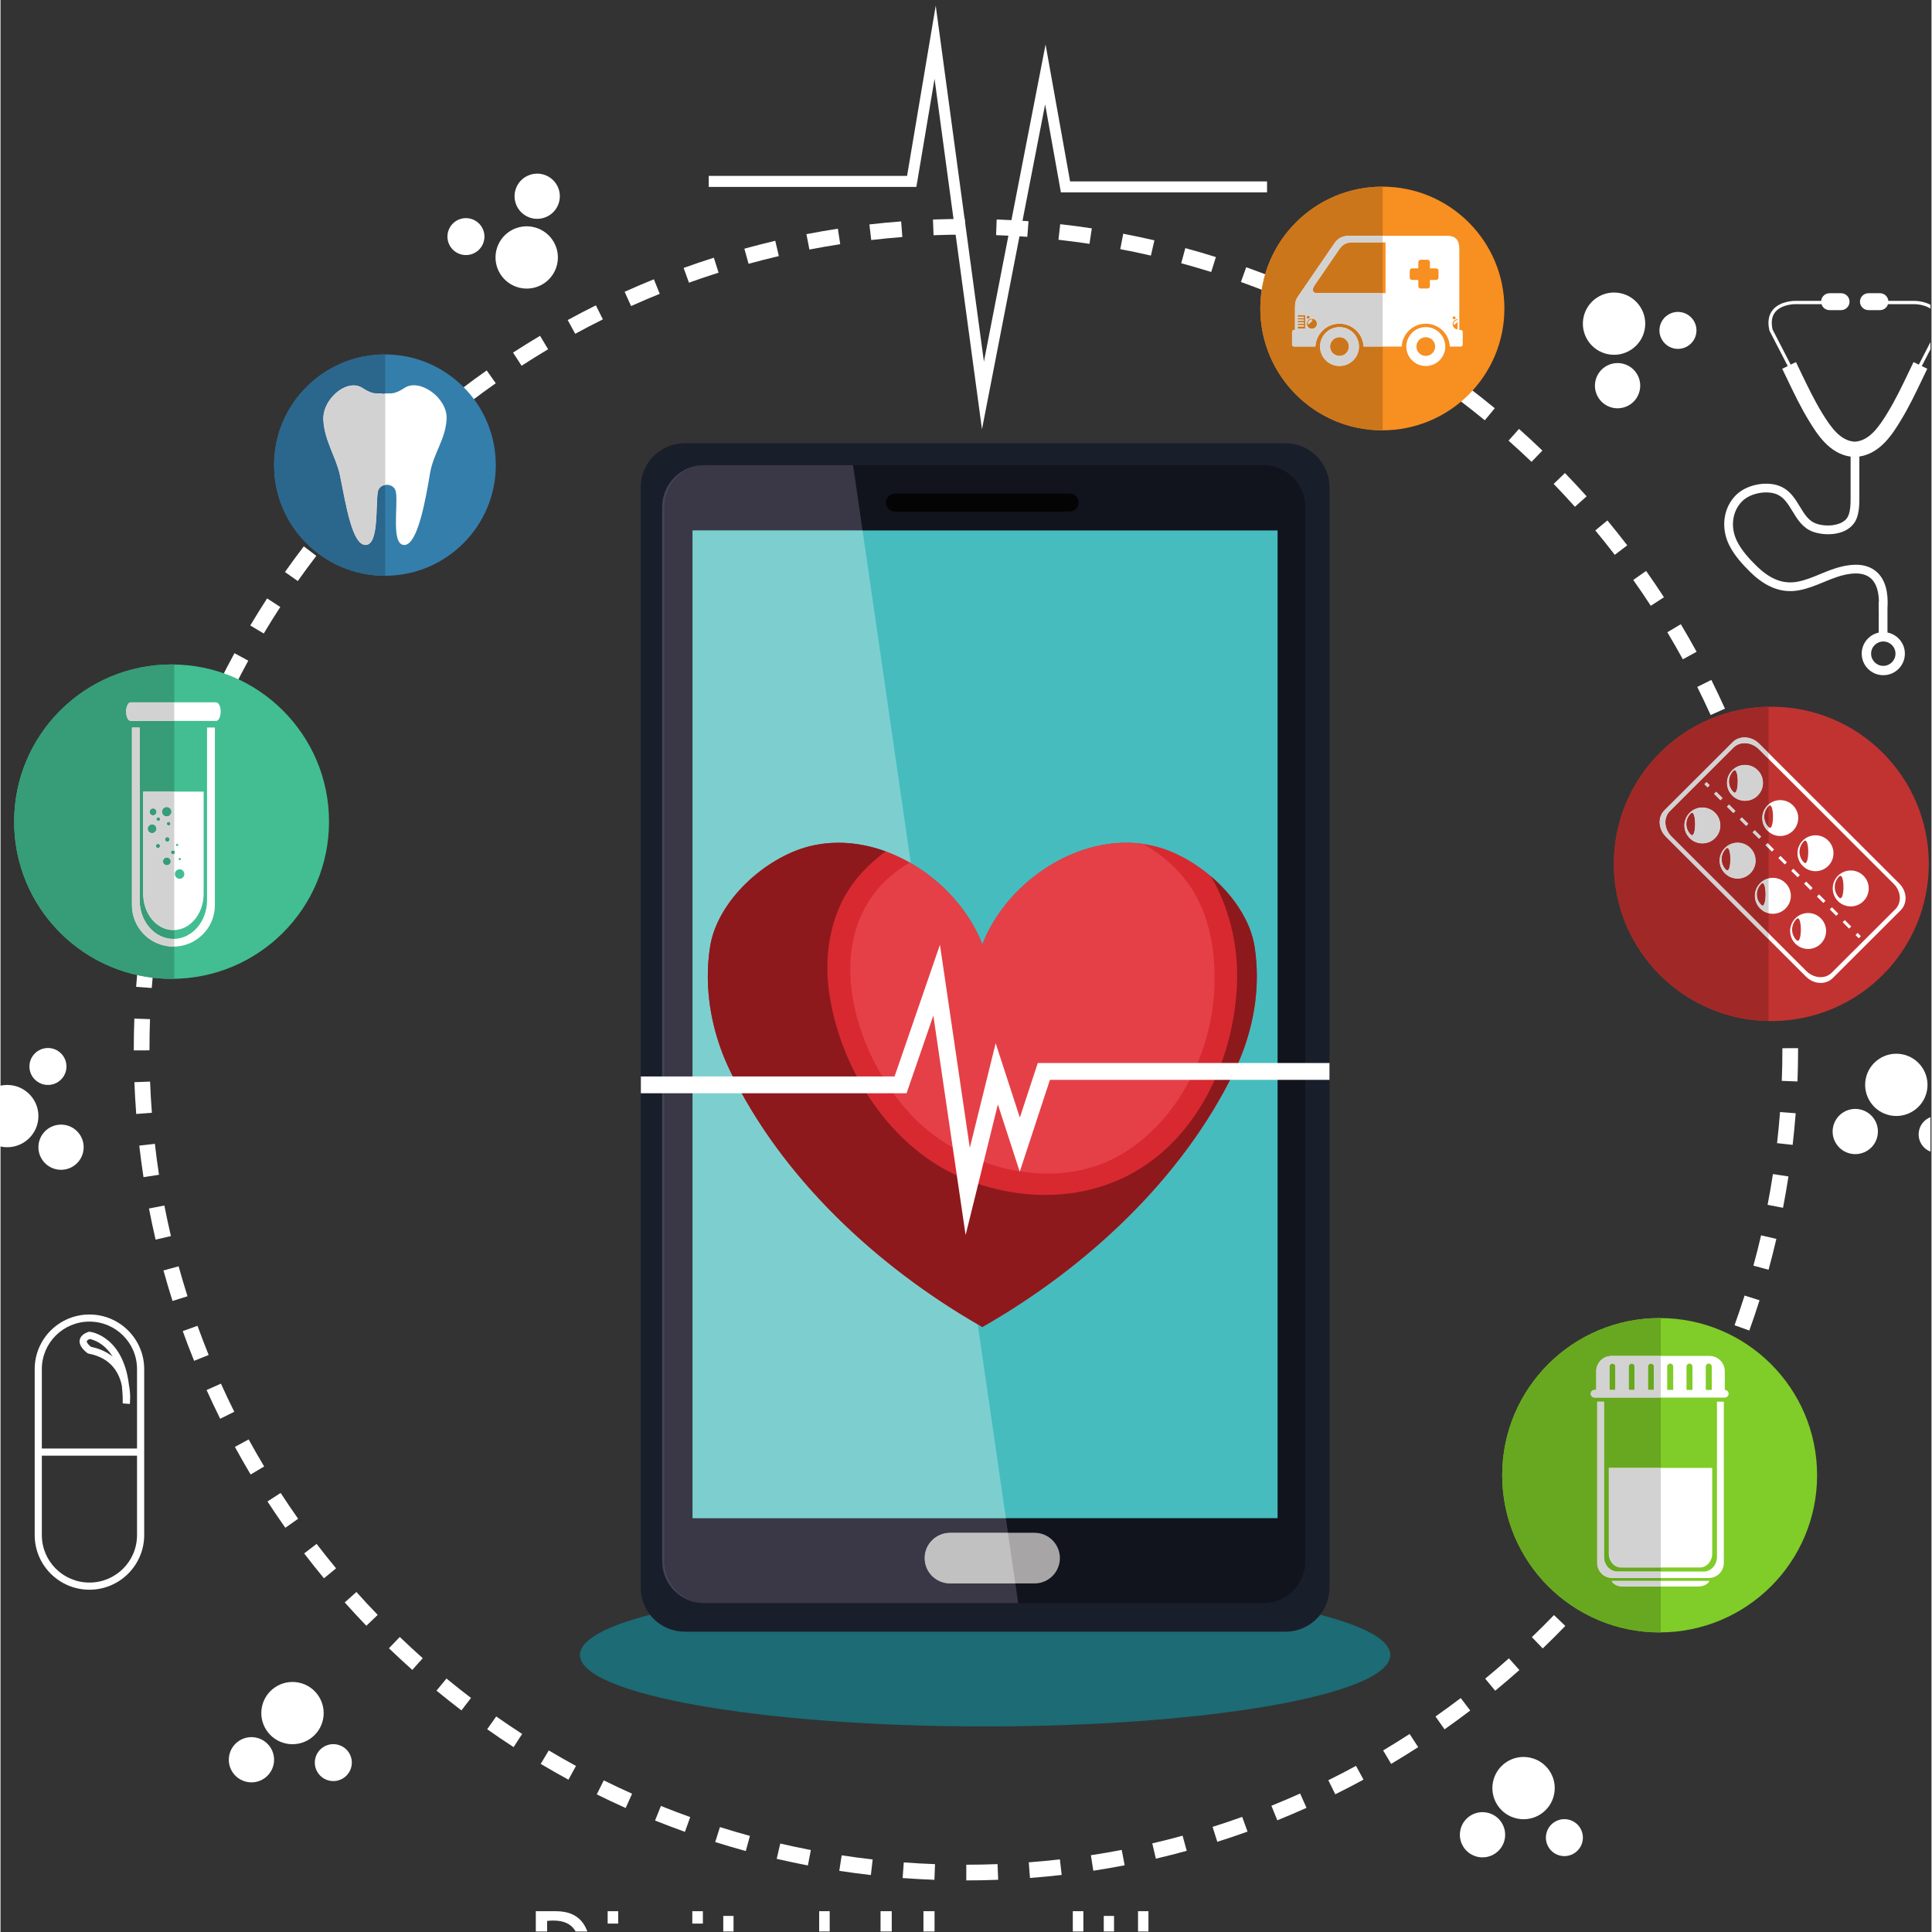 <svg xmlns="http://www.w3.org/2000/svg" xmlns:xlink="http://www.w3.org/1999/xlink" width="300" zoomAndPan="magnify" viewBox="0 0 224.88 225" height="300" preserveAspectRatio="xMidYMid meet"><rect x="0" y="0" width="224.88" height="225" fill="#333333" stroke="none"/><defs><clipPath id="f61f07c2d7"><path d="M 217 122 L 224.762 122 L 224.762 130 L 217 130 Z M 217 122 "></path></clipPath><clipPath id="1deb72d3a7"><path d="M 223 129 L 224.762 129 L 224.762 135 L 223 135 Z M 223 129 "></path></clipPath><clipPath id="942306375a"><path d="M 82 0.66 L 148 0.66 L 148 50 L 82 50 Z M 82 0.66 "></path></clipPath><clipPath id="d8088cc843"><path d="M 200 34 L 224.762 34 L 224.762 79 L 200 79 Z M 200 34 "></path></clipPath><clipPath id="5e65213b8e"><path d="M 62 222 L 69 222 L 69 224.938 L 62 224.938 Z M 62 222 "></path></clipPath><clipPath id="e304288d29"><path d="M 70 222 L 72 222 L 72 224.938 L 70 224.938 Z M 70 222 "></path></clipPath><clipPath id="107416fb35"><path d="M 80 222 L 82 222 L 82 224.938 L 80 224.938 Z M 80 222 "></path></clipPath><clipPath id="f97b3c3d62"><path d="M 82 223 L 87 223 L 87 224.938 L 82 224.938 Z M 82 223 "></path></clipPath><clipPath id="18ae452456"><path d="M 95 222 L 97 222 L 97 224.938 L 95 224.938 Z M 95 222 "></path></clipPath><clipPath id="0be4f14c91"><path d="M 102 222 L 109 222 L 109 224.938 L 102 224.938 Z M 102 222 "></path></clipPath><clipPath id="0dbe3a9d40"><path d="M 124 222 L 127 222 L 127 224.938 L 124 224.938 Z M 124 222 "></path></clipPath><clipPath id="06b11264a0"><path d="M 127 223 L 132 223 L 132 224.938 L 127 224.938 Z M 127 223 "></path></clipPath><clipPath id="94d430a540"><path d="M 132 222 L 138 222 L 138 224.938 L 132 224.938 Z M 132 222 "></path></clipPath><clipPath id="c7c1447368"><path d="M 67 188 L 162 188 L 162 201.59 L 67 201.59 Z M 67 188 "></path></clipPath><clipPath id="a1ecd0173e"><path d="M 114.664 201.062 C 88.602 201.062 67.477 197.336 67.477 192.734 C 67.477 190.996 70.488 189.383 75.645 188.051 C 76.582 189.246 78.039 190.012 79.676 190.012 L 149.648 190.012 C 151.285 190.012 152.746 189.246 153.684 188.051 C 158.836 189.383 161.852 190.996 161.852 192.734 C 161.852 197.336 140.723 201.062 114.664 201.062 "></path></clipPath><clipPath id="13a1a0381c"><path d="M 187 82 L 224.762 82 L 224.762 119 L 187 119 Z M 187 82 "></path></clipPath></defs><g id="f066f0887c"><g style="fill:#142b51;fill-opacity:1;"><g transform="translate(109.053, 83.996)"><path style="stroke:none" d="M 3.609 0.109 C 3.16 0.109 2.758 0.02 2.406 -0.156 C 2.062 -0.344 1.797 -0.598 1.609 -0.922 C 1.43 -1.242 1.344 -1.613 1.344 -2.031 C 1.344 -2.438 1.43 -2.801 1.609 -3.125 C 1.797 -3.445 2.062 -3.703 2.406 -3.891 C 2.758 -4.078 3.16 -4.172 3.609 -4.172 C 4.078 -4.172 4.484 -4.078 4.828 -3.891 C 5.172 -3.711 5.43 -3.461 5.609 -3.141 C 5.797 -2.816 5.891 -2.445 5.891 -2.031 C 5.891 -1.414 5.68 -0.906 5.266 -0.5 C 4.859 -0.094 4.305 0.109 3.609 0.109 Z M 3.609 0.109 "></path></g></g><path style=" stroke:none;fill-rule:nonzero;fill:#ffffff;fill-opacity:1;" d="M 207.242 129.508 C 207.148 130.723 207.035 131.926 206.895 133.129 L 208.711 133.332 C 208.852 132.113 208.969 130.883 209.066 129.648 L 207.242 129.508 M 206.414 136.73 C 206.23 137.934 206.023 139.125 205.793 140.312 L 207.59 140.66 C 207.824 139.449 208.035 138.234 208.223 137.008 L 206.414 136.73 M 205.035 143.867 C 204.762 145.051 204.461 146.227 204.141 147.395 L 205.906 147.875 C 206.23 146.688 206.535 145.488 206.816 144.281 L 205.035 143.867 M 203.113 150.879 C 202.742 152.039 202.355 153.195 201.945 154.336 L 203.664 154.953 C 204.086 153.789 204.48 152.613 204.855 151.43 L 203.113 150.879 M 200.645 157.742 C 200.188 158.871 199.711 159.988 199.211 161.094 L 200.879 161.84 C 201.391 160.711 201.875 159.574 202.34 158.422 L 200.645 157.742 M 197.652 164.387 C 197.113 165.477 196.551 166.551 195.969 167.617 L 197.574 168.492 C 198.168 167.406 198.738 166.309 199.293 165.199 L 197.652 164.387 M 194.164 170.777 C 193.539 171.82 192.895 172.855 192.234 173.867 L 193.77 174.863 C 194.441 173.828 195.098 172.777 195.734 171.715 L 194.164 170.777 M 190.191 176.883 C 189.492 177.875 188.773 178.852 188.035 179.816 L 189.488 180.926 C 190.238 179.945 190.973 178.945 191.688 177.938 L 190.191 176.883 M 185.766 182.664 C 184.992 183.602 184.203 184.52 183.395 185.422 L 184.758 186.641 C 185.582 185.719 186.387 184.781 187.176 183.828 L 185.766 182.664 M 180.918 188.09 C 180.074 188.961 179.215 189.82 178.34 190.66 L 179.605 191.977 C 180.5 191.121 181.375 190.246 182.234 189.355 L 180.918 188.09 M 175.668 193.129 C 174.762 193.934 173.844 194.723 172.906 195.496 L 174.07 196.902 C 175.023 196.121 175.961 195.312 176.887 194.492 L 175.668 193.129 M 170.055 197.754 C 169.09 198.488 168.113 199.203 167.117 199.902 L 168.172 201.398 C 169.184 200.684 170.18 199.953 171.164 199.207 L 170.055 197.754 M 164.105 201.938 C 163.09 202.594 162.062 203.234 161.02 203.855 L 161.953 205.422 C 163.016 204.789 164.066 204.141 165.102 203.469 L 164.105 201.938 M 157.859 205.652 C 156.797 206.23 155.719 206.789 154.637 207.324 L 155.445 208.961 C 156.555 208.414 157.652 207.844 158.734 207.254 L 157.859 205.652 M 151.348 208.875 C 150.246 209.367 149.133 209.844 148.008 210.297 L 148.695 211.992 C 149.84 211.527 150.977 211.043 152.098 210.539 L 151.352 208.875 L 151.348 208.875 M 144.605 211.594 C 143.469 212.004 142.316 212.391 141.156 212.758 L 141.707 214.496 C 142.891 214.121 144.062 213.727 145.227 213.309 L 144.605 211.594 M 137.664 213.785 C 136.496 214.105 135.32 214.406 134.133 214.68 L 134.551 216.461 C 135.758 216.176 136.957 215.871 138.148 215.547 L 137.664 213.785 M 130.574 215.441 C 129.387 215.668 128.188 215.875 126.984 216.059 L 127.266 217.863 C 128.492 217.676 129.711 217.465 130.918 217.23 L 130.574 215.441 M 123.375 216.543 C 122.176 216.68 120.969 216.793 119.75 216.887 L 119.891 218.707 C 121.129 218.613 122.359 218.496 123.582 218.355 L 123.375 216.543 M 116.113 217.094 C 114.906 217.141 113.691 217.164 112.473 217.164 L 112.473 218.992 C 113.719 218.992 114.953 218.969 116.188 218.918 L 116.113 217.094 M 108.832 217.098 C 107.613 217.055 106.398 216.984 105.195 216.895 L 105.059 218.715 C 106.289 218.805 107.52 218.879 108.762 218.922 L 108.832 217.098 M 101.57 216.551 C 100.359 216.414 99.156 216.254 97.961 216.07 L 97.684 217.879 C 98.902 218.062 100.129 218.227 101.363 218.367 L 101.57 216.551 M 94.371 215.453 C 93.176 215.227 91.988 214.973 90.809 214.699 L 90.395 216.48 C 91.598 216.758 92.805 217.012 94.027 217.25 L 94.371 215.453 M 87.277 213.809 C 86.105 213.488 84.941 213.145 83.785 212.781 L 83.234 214.523 C 84.41 214.895 85.598 215.242 86.793 215.57 L 87.277 213.809 M 80.324 211.617 C 79.176 211.207 78.039 210.773 76.91 210.32 L 76.227 212.016 C 77.379 212.477 78.535 212.918 79.707 213.336 L 80.324 211.617 M 73.555 208.895 C 72.441 208.398 71.34 207.879 70.254 207.34 L 69.441 208.973 C 70.551 209.523 71.672 210.051 72.805 210.559 L 73.555 208.895 M 67.016 205.66 C 65.949 205.078 64.891 204.477 63.848 203.855 L 62.91 205.422 C 63.977 206.059 65.051 206.668 66.141 207.262 L 67.02 205.66 L 67.016 205.66 M 60.75 201.934 C 59.73 201.273 58.723 200.594 57.73 199.898 L 56.676 201.387 C 57.688 202.102 58.715 202.793 59.754 203.469 L 60.75 201.934 M 54.793 197.742 C 53.828 197.008 52.875 196.254 51.938 195.48 L 50.773 196.891 C 51.73 197.676 52.699 198.445 53.68 199.191 L 54.793 197.742 M 49.172 193.113 C 48.266 192.305 47.375 191.48 46.5 190.641 L 45.234 191.957 C 46.125 192.812 47.031 193.652 47.957 194.477 L 49.172 193.113 M 43.926 188.07 C 43.082 187.195 42.258 186.309 41.449 185.402 L 40.086 186.617 C 40.91 187.543 41.75 188.445 42.605 189.336 L 43.926 188.07 M 39.078 182.648 C 38.309 181.711 37.551 180.766 36.812 179.801 L 35.363 180.91 C 36.113 181.891 36.883 182.859 37.668 183.809 L 39.078 182.648 M 34.66 176.875 C 33.965 175.883 33.285 174.883 32.625 173.867 L 31.09 174.859 C 31.766 175.895 32.457 176.914 33.168 177.922 L 34.66 176.875 M 30.703 170.785 C 30.082 169.746 29.48 168.695 28.898 167.633 L 27.297 168.508 C 27.887 169.586 28.5 170.66 29.129 171.719 L 30.703 170.785 M 27.223 164.414 C 26.684 163.332 26.168 162.238 25.668 161.137 L 24 161.883 C 24.508 163.008 25.035 164.121 25.582 165.227 L 27.223 164.414 M 24.242 157.801 C 23.789 156.68 23.355 155.543 22.941 154.402 L 21.223 155.02 C 21.641 156.188 22.082 157.34 22.547 158.48 L 24.242 157.801 M 21.777 150.961 C 21.41 149.805 21.066 148.645 20.742 147.473 L 18.977 147.957 C 19.309 149.152 19.66 150.336 20.031 151.512 L 21.777 150.961 M 19.844 143.953 C 19.57 142.773 19.316 141.59 19.082 140.395 L 17.289 140.742 C 17.523 141.961 17.781 143.168 18.062 144.367 L 19.844 143.953 M 18.457 136.812 C 18.277 135.621 18.113 134.422 17.977 133.211 L 16.16 133.418 C 16.301 134.652 16.465 135.875 16.652 137.094 L 18.461 136.812 L 18.457 136.812 M 17.629 129.594 C 17.535 128.387 17.465 127.18 17.418 125.961 L 15.59 126.031 C 15.641 127.273 15.711 128.508 15.805 129.734 L 17.629 129.594 M 17.348 122.324 L 17.348 122.242 C 17.348 121.055 17.367 119.871 17.41 118.691 L 15.586 118.625 C 15.539 119.824 15.52 121.031 15.52 122.242 L 15.52 122.328 L 17.348 122.324 M 17.613 115.062 C 17.707 113.848 17.82 112.641 17.957 111.441 L 16.137 111.234 C 16 112.461 15.887 113.688 15.793 114.926 L 17.617 115.062 L 17.613 115.062 M 18.434 107.84 C 18.617 106.637 18.824 105.441 19.051 104.254 L 17.258 103.91 C 17.023 105.121 16.812 106.34 16.625 107.562 L 18.434 107.84 M 19.805 100.699 C 20.082 99.516 20.379 98.34 20.695 97.172 L 18.934 96.691 C 18.609 97.883 18.305 99.078 18.027 100.285 L 19.805 100.699 M 21.727 93.688 C 22.094 92.523 22.48 91.371 22.891 90.23 L 21.168 89.613 C 20.75 90.777 20.355 91.953 19.98 93.137 L 21.727 93.688 M 24.188 86.824 C 24.641 85.695 25.117 84.574 25.613 83.469 L 23.945 82.723 C 23.441 83.848 22.953 84.992 22.488 86.141 L 24.188 86.824 M 27.172 80.176 C 27.711 79.082 28.27 78.008 28.852 76.941 L 27.246 76.07 C 26.656 77.156 26.082 78.254 25.531 79.363 L 27.172 80.176 M 30.656 73.777 C 31.277 72.734 31.922 71.703 32.582 70.688 L 31.047 69.691 C 30.375 70.73 29.719 71.781 29.086 72.844 L 30.656 73.777 M 34.621 67.668 C 35.32 66.68 36.039 65.699 36.777 64.734 L 35.32 63.629 C 34.57 64.609 33.84 65.609 33.125 66.617 L 34.621 67.668 M 39.039 61.883 C 39.812 60.949 40.605 60.027 41.41 59.125 L 40.047 57.91 C 39.223 58.832 38.418 59.77 37.633 60.723 L 39.039 61.883 M 43.887 56.453 C 44.73 55.578 45.586 54.723 46.461 53.883 L 45.191 52.566 C 44.301 53.426 43.426 54.297 42.57 55.191 L 43.887 56.453 M 49.133 51.41 C 50.035 50.602 50.957 49.812 51.891 49.043 L 50.727 47.633 C 49.773 48.422 48.836 49.227 47.914 50.047 L 49.133 51.41 M 54.742 46.781 C 55.703 46.047 56.68 45.328 57.676 44.633 L 56.621 43.141 C 55.609 43.848 54.613 44.582 53.633 45.332 L 54.742 46.781 M 60.684 42.594 C 61.699 41.938 62.73 41.293 63.773 40.676 L 62.836 39.109 C 61.773 39.738 60.723 40.391 59.688 41.062 L 60.684 42.594 M 66.93 38.875 C 67.992 38.293 69.066 37.734 70.152 37.195 L 69.336 35.562 C 68.23 36.113 67.133 36.68 66.055 37.273 L 66.93 38.875 M 73.434 35.645 C 74.535 35.148 75.652 34.676 76.773 34.219 L 76.09 32.527 C 74.941 32.992 73.809 33.473 72.684 33.98 L 73.434 35.645 M 80.176 32.922 C 81.316 32.512 82.465 32.121 83.625 31.754 L 83.074 30.012 C 81.891 30.387 80.719 30.785 79.555 31.203 L 80.176 32.922 M 87.117 30.723 C 88.281 30.402 89.457 30.102 90.645 29.824 L 90.227 28.043 C 89.02 28.328 87.82 28.633 86.629 28.961 L 87.117 30.723 M 94.203 29.062 C 95.391 28.832 96.59 28.621 97.793 28.438 L 97.516 26.633 C 96.289 26.824 95.07 27.035 93.855 27.27 L 94.203 29.062 M 101.402 27.953 C 102.605 27.812 103.812 27.699 105.027 27.602 L 104.887 25.785 C 103.648 25.879 102.418 25.996 101.191 26.137 L 101.402 27.953 M 108.66 27.395 C 109.871 27.348 111.086 27.324 112.305 27.32 L 112.301 25.496 C 111.059 25.496 109.824 25.52 108.594 25.566 L 108.66 27.395 M 115.945 27.383 C 117.164 27.426 118.375 27.496 119.582 27.582 L 119.719 25.762 C 118.488 25.672 117.254 25.605 116.012 25.559 L 115.945 27.383 M 123.207 27.922 C 124.418 28.059 125.621 28.219 126.82 28.398 L 127.094 26.594 C 125.875 26.41 124.648 26.246 123.414 26.109 L 123.207 27.922 M 130.406 29.016 C 131.602 29.242 132.793 29.492 133.973 29.766 L 134.383 27.988 C 133.184 27.711 131.969 27.453 130.75 27.219 L 130.406 29.016 M 137.504 30.656 C 138.676 30.973 139.84 31.316 140.996 31.676 L 141.543 29.938 C 140.367 29.566 139.18 29.219 137.984 28.895 L 137.504 30.656 M 144.457 32.84 C 145.605 33.25 146.742 33.68 147.871 34.133 L 148.555 32.441 C 147.406 31.98 146.242 31.539 145.074 31.121 L 144.457 32.84 M 151.23 35.555 C 152.344 36.055 153.445 36.57 154.531 37.109 L 155.344 35.473 C 154.234 34.926 153.113 34.395 151.98 33.891 L 151.23 35.555 M 157.77 38.785 C 158.84 39.367 159.898 39.965 160.941 40.586 L 161.875 39.016 C 160.812 38.387 159.734 37.773 158.645 37.184 L 157.77 38.785 M 164.039 42.508 C 165.062 43.164 166.07 43.844 167.062 44.543 L 168.113 43.047 C 167.102 42.336 166.074 41.645 165.031 40.973 L 164.039 42.508 M 170.004 46.691 C 170.969 47.426 171.922 48.18 172.859 48.949 L 174.02 47.543 C 173.066 46.758 172.098 45.988 171.113 45.238 L 170.004 46.691 M 175.625 51.316 C 176.531 52.125 177.426 52.945 178.301 53.785 L 179.566 52.473 C 178.672 51.613 177.766 50.777 176.844 49.953 L 175.625 51.316 M 180.879 56.355 C 181.723 57.227 182.547 58.117 183.355 59.02 L 184.719 57.801 C 183.895 56.883 183.051 55.977 182.195 55.09 L 180.879 56.355 M 185.73 61.773 C 186.504 62.707 187.258 63.656 187.996 64.617 L 189.449 63.508 C 188.695 62.527 187.926 61.562 187.137 60.609 L 185.73 61.773 M 190.148 67.543 C 190.852 68.531 191.531 69.535 192.191 70.551 L 193.723 69.555 C 193.051 68.52 192.359 67.5 191.645 66.492 L 190.148 67.543 M 194.117 73.633 C 194.738 74.668 195.34 75.719 195.922 76.781 L 197.527 75.906 C 196.934 74.82 196.32 73.754 195.688 72.695 L 194.117 73.633 M 197.602 80 C 198.141 81.078 198.66 82.172 199.16 83.273 L 200.828 82.527 C 200.316 81.398 199.789 80.285 199.242 79.184 L 197.602 80 M 200.59 86.609 C 201.043 87.73 201.477 88.859 201.891 90.004 L 203.609 89.383 C 203.188 88.219 202.746 87.066 202.285 85.922 L 200.59 86.609 M 203.059 93.445 C 203.43 94.598 203.773 95.762 204.098 96.93 L 205.859 96.445 C 205.531 95.254 205.176 94.066 204.805 92.891 L 203.059 93.445 M 205 100.453 C 205.273 101.629 205.531 102.816 205.762 104.008 L 207.559 103.66 C 207.32 102.441 207.059 101.234 206.781 100.035 L 205 100.453 M 206.391 107.59 C 206.574 108.781 206.738 109.98 206.879 111.191 L 208.695 110.98 C 208.551 109.75 208.383 108.523 208.195 107.309 L 206.391 107.59 M 207.227 114.809 C 207.32 116.012 207.391 117.223 207.441 118.441 L 209.266 118.367 C 209.219 117.129 209.145 115.895 209.051 114.668 L 207.227 114.809 M 207.516 122.074 C 207.516 122.133 207.516 122.188 207.516 122.242 C 207.516 123.461 207.492 124.672 207.445 125.879 L 209.273 125.945 C 209.32 124.719 209.344 123.484 209.344 122.242 C 209.344 122.188 209.344 122.129 209.344 122.07 L 207.516 122.074 "></path><path style=" stroke:none;fill-rule:nonzero;fill:#ffffff;fill-opacity:1;" d="M 4.414 129.98 C 4.414 131.98 2.785 133.605 0.781 133.605 C -1.227 133.605 -2.852 131.98 -2.852 129.977 C -2.852 127.977 -1.227 126.352 0.781 126.352 C 2.785 126.352 4.414 127.977 4.414 129.98 "></path><path style=" stroke:none;fill-rule:nonzero;fill:#ffffff;fill-opacity:1;" d="M 9.684 133.605 C 9.684 135.059 8.504 136.234 7.051 136.234 C 5.594 136.234 4.414 135.059 4.414 133.605 C 4.414 132.148 5.594 130.973 7.051 130.973 C 8.504 130.973 9.684 132.148 9.684 133.605 "></path><path style=" stroke:none;fill-rule:nonzero;fill:#ffffff;fill-opacity:1;" d="M 7.68 124.203 C 7.68 125.391 6.715 126.352 5.523 126.352 C 4.336 126.352 3.367 125.391 3.367 124.203 C 3.367 123.012 4.336 122.051 5.523 122.051 C 6.715 122.051 7.68 123.012 7.68 124.203 "></path><path style=" stroke:none;fill-rule:nonzero;fill:#ffffff;fill-opacity:1;" d="M 176.668 211.797 C 174.699 211.41 173.422 209.5 173.812 207.535 C 174.199 205.57 176.109 204.293 178.078 204.684 C 180.047 205.074 181.324 206.98 180.934 208.945 C 180.547 210.91 178.637 212.188 176.668 211.797 "></path><path style=" stroke:none;fill-rule:nonzero;fill:#ffffff;fill-opacity:1;" d="M 172.082 216.258 C 170.652 215.977 169.723 214.59 170.008 213.164 C 170.289 211.738 171.676 210.809 173.105 211.094 C 174.531 211.375 175.465 212.762 175.18 214.188 C 174.898 215.609 173.508 216.539 172.082 216.258 "></path><path style=" stroke:none;fill-rule:nonzero;fill:#ffffff;fill-opacity:1;" d="M 181.711 216.121 C 180.539 215.891 179.785 214.754 180.016 213.59 C 180.246 212.426 181.383 211.668 182.547 211.898 C 183.715 212.129 184.473 213.262 184.242 214.426 C 184.008 215.594 182.875 216.352 181.711 216.121 "></path><g clip-rule="nonzero" clip-path="url(#f61f07c2d7)"><path style=" stroke:none;fill-rule:nonzero;fill:#ffffff;fill-opacity:1;" d="M 220.078 129.898 C 218.113 129.508 216.836 127.602 217.223 125.637 C 217.613 123.672 219.523 122.398 221.492 122.785 C 223.457 123.176 224.738 125.082 224.348 127.047 C 223.957 129.012 222.047 130.285 220.078 129.898 "></path></g><path style=" stroke:none;fill-rule:nonzero;fill:#ffffff;fill-opacity:1;" d="M 215.492 134.359 C 214.062 134.078 213.133 132.691 213.418 131.266 C 213.699 129.84 215.09 128.914 216.516 129.191 C 217.945 129.477 218.875 130.863 218.59 132.289 C 218.312 133.715 216.922 134.641 215.492 134.359 "></path><g clip-rule="nonzero" clip-path="url(#1deb72d3a7)"><path style=" stroke:none;fill-rule:nonzero;fill:#ffffff;fill-opacity:1;" d="M 225.121 134.219 C 223.953 133.988 223.195 132.859 223.426 131.695 C 223.656 130.527 224.793 129.77 225.957 130 C 227.129 130.23 227.887 131.367 227.652 132.531 C 227.422 133.695 226.289 134.449 225.121 134.219 "></path></g><path style=" stroke:none;fill-rule:nonzero;fill:#ffffff;fill-opacity:1;" d="M 33.297 203.062 C 31.332 202.672 30.051 200.766 30.441 198.801 C 30.832 196.836 32.742 195.562 34.711 195.949 C 36.68 196.34 37.953 198.246 37.566 200.211 C 37.176 202.176 35.266 203.449 33.297 203.062 "></path><path style=" stroke:none;fill-rule:nonzero;fill:#ffffff;fill-opacity:1;" d="M 28.711 207.523 C 27.281 207.238 26.355 205.855 26.637 204.43 C 26.918 203.004 28.309 202.074 29.734 202.355 C 31.164 202.641 32.094 204.027 31.809 205.453 C 31.527 206.879 30.141 207.805 28.711 207.523 "></path><path style=" stroke:none;fill-rule:nonzero;fill:#ffffff;fill-opacity:1;" d="M 38.34 207.383 C 37.172 207.152 36.414 206.02 36.645 204.855 C 36.875 203.691 38.012 202.934 39.176 203.164 C 40.344 203.395 41.105 204.527 40.871 205.691 C 40.641 206.855 39.508 207.613 38.34 207.383 "></path><path style=" stroke:none;fill-rule:nonzero;fill:#ffffff;fill-opacity:1;" d="M 189.906 40.723 C 188.23 41.824 185.98 41.359 184.875 39.684 C 183.777 38.012 184.242 35.766 185.918 34.664 C 187.594 33.562 189.844 34.031 190.945 35.703 C 192.051 37.379 191.582 39.625 189.906 40.723 "></path><path style=" stroke:none;fill-rule:nonzero;fill:#ffffff;fill-opacity:1;" d="M 189.773 47.117 C 188.551 47.914 186.918 47.578 186.117 46.363 C 185.32 45.148 185.656 43.516 186.875 42.715 C 188.09 41.918 189.727 42.254 190.527 43.469 C 191.324 44.684 190.988 46.316 189.773 47.117 "></path><path style=" stroke:none;fill-rule:nonzero;fill:#ffffff;fill-opacity:1;" d="M 196.535 40.277 C 195.543 40.93 194.207 40.652 193.555 39.66 C 192.898 38.672 193.176 37.332 194.168 36.68 C 195.164 36.027 196.5 36.305 197.156 37.297 C 197.809 38.289 197.535 39.625 196.535 40.277 "></path><path style=" stroke:none;fill-rule:nonzero;fill:#ffffff;fill-opacity:1;" d="M 60.016 26.582 C 61.895 25.887 63.984 26.844 64.684 28.719 C 65.383 30.594 64.426 32.684 62.547 33.383 C 60.664 34.078 58.574 33.121 57.875 31.246 C 57.176 29.367 58.133 27.281 60.016 26.582 "></path><path style=" stroke:none;fill-rule:nonzero;fill:#ffffff;fill-opacity:1;" d="M 61.586 20.387 C 62.945 19.879 64.465 20.574 64.973 21.938 C 65.48 23.297 64.785 24.816 63.418 25.32 C 62.055 25.828 60.535 25.133 60.031 23.77 C 59.523 22.406 60.219 20.891 61.586 20.387 "></path><path style=" stroke:none;fill-rule:nonzero;fill:#ffffff;fill-opacity:1;" d="M 53.453 25.539 C 54.566 25.125 55.809 25.691 56.223 26.805 C 56.637 27.918 56.07 29.156 54.957 29.57 C 53.84 29.984 52.598 29.418 52.184 28.305 C 51.77 27.191 52.34 25.949 53.453 25.539 "></path><g clip-rule="nonzero" clip-path="url(#942306375a)"><path style=" stroke:none;fill-rule:nonzero;fill:#ffffff;fill-opacity:1;" d="M 147.5 21.125 L 124.562 21.125 L 121.707 5.184 L 114.527 42.113 L 109.48 4.832 L 108.914 0.66 L 105.578 20.484 L 82.477 20.484 L 82.477 21.766 L 106.66 21.766 L 108.777 9.184 L 114.301 49.992 L 121.656 12.156 L 123.492 22.406 L 147.5 22.406 L 147.5 21.125 "></path></g><g clip-rule="nonzero" clip-path="url(#d8088cc843)"><path style=" stroke:none;fill-rule:nonzero;fill:#ffffff;fill-opacity:1;" d="M 220.688 76.125 C 220.688 76.91 220.055 77.547 219.266 77.547 C 218.484 77.547 217.848 76.91 217.848 76.125 C 217.848 75.34 218.484 74.707 219.266 74.707 C 220.055 74.707 220.688 75.34 220.688 76.125 Z M 222.812 35.039 L 219.859 35.039 C 219.809 34.543 219.391 34.148 218.879 34.148 L 217.539 34.148 C 216.996 34.148 216.551 34.59 216.551 35.133 C 216.551 35.676 216.996 36.117 217.539 36.117 L 218.879 36.117 C 219.324 36.117 219.695 35.824 219.816 35.422 L 222.816 35.422 C 222.832 35.418 224.434 35.391 225.199 36.336 C 225.605 36.832 225.711 37.52 225.512 38.379 L 223.406 42.465 L 222.789 42.168 C 222.598 42.559 222.41 42.953 222.223 43.348 C 221.457 44.953 220.66 46.613 219.723 48.137 C 218.727 49.762 217.609 51.352 215.941 51.438 C 214.281 51.352 213.164 49.762 212.164 48.137 C 211.23 46.613 210.438 44.953 209.664 43.348 C 209.48 42.953 209.289 42.559 209.098 42.168 L 208.484 42.465 L 206.375 38.379 C 206.18 37.52 206.285 36.832 206.688 36.336 C 207.453 35.398 209.055 35.414 209.074 35.422 L 212.07 35.422 C 212.195 35.824 212.562 36.117 213.008 36.117 L 214.352 36.117 C 214.895 36.117 215.336 35.676 215.336 35.133 C 215.336 34.59 214.895 34.148 214.352 34.148 L 213.008 34.148 C 212.496 34.148 212.078 34.543 212.031 35.039 L 209.082 35.039 C 209.008 35.035 207.281 35.008 206.391 36.094 C 205.906 36.691 205.773 37.496 206.004 38.488 L 206.023 38.535 L 208.141 42.633 L 207.496 42.945 C 207.684 43.332 207.871 43.723 208.059 44.113 C 208.848 45.762 209.66 47.465 210.648 49.066 C 211.531 50.504 212.965 52.836 215.461 53.18 L 215.461 57.867 C 215.461 58.676 215.461 59.777 215.016 60.367 C 214.348 61.25 212.586 61.391 211.422 60.969 C 210.559 60.656 210.07 59.852 209.555 59.004 C 209.031 58.141 208.488 57.25 207.504 56.742 C 205.957 55.938 203.449 56.352 202.145 57.625 C 200.637 59.094 200.309 61.461 201.332 63.508 C 201.945 64.723 202.895 65.75 203.746 66.59 C 205.598 68.422 207.477 69.125 209.488 68.738 C 210.5 68.543 211.426 68.164 212.316 67.797 C 213.383 67.355 214.387 66.941 215.543 66.812 C 216.562 66.699 217.355 66.902 217.891 67.422 C 218.434 67.949 218.727 68.828 218.758 69.992 L 218.734 70.129 L 218.73 70.281 C 218.73 70.523 218.727 70.762 218.727 71 L 218.734 71.125 L 218.734 73.672 C 217.605 73.918 216.754 74.922 216.754 76.125 C 216.754 77.512 217.883 78.633 219.266 78.633 C 220.656 78.633 221.781 77.512 221.781 76.125 C 221.781 74.906 220.91 73.891 219.754 73.664 L 219.754 70.867 C 219.883 68.965 219.492 67.562 218.598 66.695 C 217.848 65.961 216.75 65.652 215.426 65.805 C 214.129 65.949 213.012 66.41 211.926 66.855 C 211.047 67.219 210.211 67.566 209.297 67.742 C 207.617 68.062 206.078 67.469 204.465 65.871 C 203.668 65.086 202.789 64.137 202.246 63.055 C 201.418 61.402 201.664 59.516 202.855 58.352 C 203.844 57.383 205.879 57.043 207.035 57.645 C 207.766 58.02 208.211 58.754 208.688 59.531 C 209.27 60.492 209.879 61.488 211.074 61.926 C 212.391 62.402 214.73 62.426 215.828 60.98 C 216.48 60.121 216.48 58.816 216.48 57.867 L 216.48 53.168 C 218.941 52.801 220.367 50.492 221.242 49.066 C 222.227 47.465 223.043 45.762 223.828 44.113 C 224.02 43.723 224.203 43.332 224.391 42.945 L 223.75 42.633 L 225.867 38.535 L 225.883 38.488 C 226.109 37.496 225.98 36.691 225.496 36.094 C 224.609 35.008 222.879 35.035 222.812 35.039 "></path></g><path style=" stroke:none;fill-rule:nonzero;fill:#ffffff;fill-opacity:1;" d="M 4.395 169.527 L 16.316 169.527 L 16.316 168.695 L 4.395 168.695 Z M 4.395 169.527 "></path><path style=" stroke:none;fill-rule:nonzero;fill:#ffffff;fill-opacity:1;" d="M 14.648 163.445 L 15.062 163.449 C 15.062 163.359 15.062 163.266 15.062 163.176 C 15.062 162.48 15.023 161.848 14.953 161.266 L 14.953 161.254 L 14.945 161.234 C 14.777 160.402 14.43 159.453 13.719 158.629 C 13.016 157.801 11.953 157.121 10.434 156.828 L 10.355 157.238 L 10.594 156.898 L 10.594 156.895 C 10.562 156.875 10.402 156.754 10.262 156.602 C 10.195 156.527 10.133 156.441 10.094 156.371 C 10.055 156.297 10.039 156.242 10.043 156.215 C 10.043 156.188 10.039 156.18 10.086 156.125 C 10.137 156.07 10.258 155.984 10.492 155.902 L 10.355 155.512 L 10.312 155.926 C 10.363 155.934 11.168 156.047 12.023 156.77 C 12.875 157.492 13.812 158.816 14.129 161.367 L 14.129 161.379 L 14.133 161.398 C 14.238 161.918 14.27 162.398 14.266 162.758 C 14.266 162.957 14.258 163.121 14.25 163.23 C 14.246 163.285 14.242 163.324 14.238 163.352 L 14.234 163.383 L 14.234 163.387 L 14.648 163.445 L 15.062 163.449 L 14.648 163.445 L 15.059 163.504 C 15.062 163.488 15.098 163.203 15.098 162.758 C 15.098 162.355 15.066 161.82 14.945 161.234 L 14.539 161.316 L 14.953 161.262 C 14.617 158.465 13.512 156.891 12.457 156.055 C 11.41 155.211 10.449 155.105 10.398 155.098 L 10.305 155.09 L 10.219 155.117 C 9.902 155.23 9.66 155.367 9.484 155.555 C 9.305 155.738 9.207 155.988 9.207 156.215 C 9.211 156.441 9.289 156.637 9.379 156.793 C 9.656 157.27 10.098 157.555 10.117 157.578 L 10.188 157.625 L 10.273 157.645 C 11.633 157.91 12.5 158.484 13.09 159.168 C 13.68 159.852 13.984 160.66 14.133 161.398 L 14.539 161.316 L 14.129 161.367 C 14.191 161.914 14.234 162.516 14.234 163.176 C 14.234 163.266 14.234 163.352 14.23 163.441 L 15.059 163.504 Z M 10.355 153.5 L 10.355 153.086 C 6.832 153.086 3.98 155.934 3.98 159.449 L 3.98 178.77 C 3.98 182.285 6.832 185.137 10.355 185.137 C 13.875 185.137 16.73 182.285 16.734 178.77 L 16.734 159.449 C 16.73 155.934 13.875 153.086 10.355 153.086 L 10.355 153.914 C 11.887 153.914 13.27 154.531 14.277 155.535 C 15.281 156.539 15.898 157.918 15.898 159.449 L 15.898 178.77 C 15.898 180.301 15.281 181.684 14.277 182.684 C 13.27 183.688 11.887 184.305 10.355 184.305 C 8.824 184.305 7.441 183.688 6.434 182.684 C 5.43 181.684 4.812 180.301 4.812 178.77 L 4.812 159.449 C 4.812 157.918 5.43 156.539 6.434 155.535 C 7.441 154.531 8.824 153.914 10.355 153.914 L 10.355 153.5 "></path><g clip-rule="nonzero" clip-path="url(#5e65213b8e)"><path style=" stroke:none;fill-rule:nonzero;fill:#ffffff;fill-opacity:1;" d="M 63.66 223.711 L 63.66 234.066 C 63.859 234.086 64.012 234.098 64.109 234.102 C 64.207 234.109 64.293 234.109 64.363 234.109 C 65.566 234.109 66.406 233.73 66.895 232.969 C 67.379 232.203 67.617 230.836 67.617 228.859 C 67.617 226.91 67.379 225.559 66.895 224.805 C 66.414 224.043 65.578 223.668 64.383 223.668 C 64.305 223.668 64.211 223.668 64.109 223.672 C 64.012 223.68 63.859 223.691 63.66 223.711 Z M 62.34 235.27 L 62.34 222.578 L 64.699 222.578 C 66.176 222.578 67.25 223.078 67.914 224.078 C 68.578 225.078 68.914 226.684 68.914 228.902 C 68.914 231.141 68.578 232.762 67.914 233.766 C 67.25 234.766 66.176 235.27 64.699 235.27 L 62.34 235.27 "></path></g><g clip-rule="nonzero" clip-path="url(#e304288d29)"><path style=" stroke:none;fill-rule:nonzero;fill:#ffffff;fill-opacity:1;" d="M 70.707 235.27 L 70.707 226.16 L 71.934 226.16 L 71.934 235.27 Z M 70.707 224.02 L 70.707 222.578 L 71.934 222.578 L 71.934 224.02 L 70.707 224.02 "></path></g><g clip-rule="nonzero" clip-path="url(#107416fb35)"><path style=" stroke:none;fill-rule:nonzero;fill:#ffffff;fill-opacity:1;" d="M 80.566 235.27 L 80.566 226.16 L 81.797 226.16 L 81.797 235.27 Z M 80.566 224.02 L 80.566 222.578 L 81.797 222.578 L 81.797 224.02 L 80.566 224.02 "></path></g><g clip-rule="nonzero" clip-path="url(#f97b3c3d62)"><path style=" stroke:none;fill-rule:nonzero;fill:#ffffff;fill-opacity:1;" d="M 84.172 227.215 L 82.953 227.215 L 82.953 226.16 L 84.172 226.16 L 84.172 223.129 L 85.367 223.129 L 85.367 226.16 L 86.996 226.16 L 86.996 227.215 L 85.367 227.215 L 85.367 233.059 C 85.367 233.594 85.426 233.953 85.547 234.137 C 85.664 234.32 85.879 234.41 86.191 234.41 C 86.301 234.41 86.543 234.371 86.93 234.301 L 86.996 234.293 L 86.996 235.301 C 86.758 235.367 86.531 235.414 86.328 235.445 C 86.121 235.484 85.945 235.5 85.805 235.5 C 85.262 235.5 84.855 235.348 84.582 235.051 C 84.309 234.758 84.172 234.312 84.172 233.727 L 84.172 227.215 "></path></g><g clip-rule="nonzero" clip-path="url(#18ae452456)"><path style=" stroke:none;fill-rule:nonzero;fill:#ffffff;fill-opacity:1;" d="M 95.34 235.27 L 95.34 222.578 L 96.566 222.578 L 96.566 235.27 L 95.34 235.27 "></path></g><g clip-rule="nonzero" clip-path="url(#0be4f14c91)"><path style=" stroke:none;fill-rule:nonzero;fill:#ffffff;fill-opacity:1;" d="M 102.488 235.27 L 102.488 222.578 L 103.793 222.578 L 103.793 228.02 L 107.484 228.02 L 107.484 222.578 L 108.777 222.578 L 108.777 235.27 L 107.484 235.27 L 107.484 229.227 L 103.793 229.227 L 103.793 235.27 L 102.488 235.27 "></path></g><g clip-rule="nonzero" clip-path="url(#0dbe3a9d40)"><path style=" stroke:none;fill-rule:nonzero;fill:#ffffff;fill-opacity:1;" d="M 124.879 235.27 L 124.879 222.578 L 126.109 222.578 L 126.109 235.27 L 124.879 235.27 "></path></g><g clip-rule="nonzero" clip-path="url(#06b11264a0)"><path style=" stroke:none;fill-rule:nonzero;fill:#ffffff;fill-opacity:1;" d="M 128.484 227.215 L 127.266 227.215 L 127.266 226.16 L 128.484 226.16 L 128.484 223.129 L 129.68 223.129 L 129.68 226.16 L 131.309 226.16 L 131.309 227.215 L 129.68 227.215 L 129.68 233.059 C 129.68 233.594 129.738 233.953 129.859 234.137 C 129.98 234.32 130.195 234.41 130.5 234.41 C 130.609 234.41 130.855 234.371 131.238 234.301 L 131.309 234.293 L 131.309 235.301 C 131.066 235.367 130.848 235.414 130.641 235.445 C 130.434 235.484 130.258 235.5 130.113 235.5 C 129.57 235.5 129.164 235.348 128.895 235.051 C 128.621 234.758 128.484 234.312 128.484 233.727 L 128.484 227.215 "></path></g><g clip-rule="nonzero" clip-path="url(#94d430a540)"><path style=" stroke:none;fill-rule:nonzero;fill:#ffffff;fill-opacity:1;" d="M 132.473 235.27 L 132.473 222.578 L 133.688 222.578 L 133.688 227.109 C 134.051 226.699 134.41 226.398 134.758 226.211 C 135.109 226.023 135.477 225.926 135.863 225.926 C 136.461 225.926 136.902 226.121 137.184 226.508 C 137.469 226.891 137.609 227.484 137.609 228.285 L 137.609 235.27 L 136.398 235.27 L 136.398 228.688 C 136.398 228.059 136.32 227.621 136.164 227.371 C 136.012 227.125 135.75 227 135.379 227 C 135.078 227 134.789 227.098 134.512 227.297 C 134.23 227.5 133.957 227.801 133.688 228.199 L 133.688 235.27 L 132.473 235.27 "></path></g><g clip-rule="nonzero" clip-path="url(#c7c1447368)"><g clip-rule="nonzero" clip-path="url(#a1ecd0173e)"><path style=" stroke:none;fill-rule:nonzero;fill:#1c6b75;fill-opacity:1;" d="M 67.477 201.062 L 161.852 201.062 L 161.852 188.051 L 67.477 188.051 Z M 67.477 201.062 "></path></g></g><path style=" stroke:none;fill-rule:nonzero;fill:#191e2b;fill-opacity:1;" d="M 154.77 184.898 C 154.77 187.723 152.477 190.012 149.648 190.012 L 79.676 190.012 C 76.852 190.012 74.559 187.723 74.559 184.898 L 74.559 56.73 C 74.559 53.91 76.852 51.621 79.676 51.621 L 149.648 51.621 C 152.477 51.621 154.77 53.91 154.77 56.73 L 154.77 184.898 "></path><path style=" stroke:none;fill-rule:nonzero;fill:#11141d;fill-opacity:1;" d="M 151.953 181.805 C 151.953 184.508 149.758 186.699 147.051 186.699 L 82.273 186.699 C 79.566 186.699 77.371 184.508 77.371 181.805 L 77.371 59.059 C 77.371 56.355 79.566 54.168 82.273 54.168 L 147.051 54.168 C 149.758 54.168 151.953 56.355 151.953 59.059 L 151.953 181.805 "></path><path style=" stroke:none;fill-rule:nonzero;fill:#46bcbf;fill-opacity:1;" d="M 80.598 176.805 L 148.727 176.805 L 148.727 61.777 L 80.598 61.777 Z M 80.598 176.805 "></path><path style=" stroke:none;fill-rule:nonzero;fill:#040405;fill-opacity:1;" d="M 125.566 58.527 C 125.566 59.109 125.098 59.578 124.516 59.578 L 104.168 59.578 C 103.59 59.578 103.117 59.109 103.117 58.527 C 103.117 57.949 103.59 57.48 104.168 57.48 L 124.516 57.48 C 125.098 57.48 125.566 57.949 125.566 58.527 "></path><path style=" stroke:none;fill-rule:nonzero;fill:#a7a5a6;fill-opacity:1;" d="M 123.375 181.457 C 123.375 183.086 122.051 184.406 120.422 184.406 L 110.578 184.406 C 108.945 184.406 107.621 183.086 107.621 181.457 C 107.621 179.828 108.945 178.508 110.578 178.508 L 120.422 178.508 C 122.051 178.508 123.375 179.828 123.375 181.457 "></path><path style=" stroke:none;fill-rule:nonzero;fill:#434253;fill-opacity:1;" d="M 118.516 186.699 L 81.953 186.699 C 79.246 186.699 77.051 184.508 77.051 181.805 L 77.051 59.062 C 77.051 56.355 79.246 54.168 81.953 54.168 L 82.273 54.168 C 79.566 54.168 77.371 56.355 77.371 59.059 L 77.371 181.805 C 77.371 184.508 79.566 186.699 82.273 186.699 L 118.516 186.699 "></path><path style=" stroke:none;fill-rule:nonzero;fill:#3a3847;fill-opacity:1;" d="M 118.516 186.699 L 82.273 186.699 C 79.566 186.699 77.371 184.508 77.371 181.805 L 77.371 59.059 C 77.371 56.355 79.566 54.168 82.273 54.168 L 99.285 54.168 L 100.391 61.777 L 80.598 61.777 L 80.598 176.805 L 117.082 176.805 L 117.328 178.508 L 110.578 178.508 C 108.945 178.508 107.621 179.828 107.621 181.457 C 107.621 183.086 108.945 184.406 110.578 184.406 L 118.184 184.406 L 118.516 186.699 "></path><path style=" stroke:none;fill-rule:nonzero;fill:#7dcfcf;fill-opacity:1;" d="M 117.082 176.805 L 80.598 176.805 L 80.598 61.777 L 100.391 61.777 L 106.012 100.52 C 103.422 99.027 100.516 98.145 97.598 98.145 C 96.438 98.145 95.277 98.285 94.133 98.578 C 88.973 99.922 83.453 104.953 82.633 110.281 C 82.457 111.41 82.371 112.551 82.371 113.691 C 82.371 117.492 83.312 121.289 84.965 124.707 C 90.977 137.133 101.926 147.34 113.805 154.23 L 117.082 176.805 "></path><path style=" stroke:none;fill-rule:nonzero;fill:#c2c1c1;fill-opacity:1;" d="M 118.184 184.406 L 110.578 184.406 C 108.945 184.406 107.621 183.086 107.621 181.457 C 107.621 179.828 108.945 178.508 110.578 178.508 L 117.328 178.508 L 118.184 184.406 "></path><path style=" stroke:none;fill-rule:nonzero;fill:#d82930;fill-opacity:1;" d="M 114.344 154.543 C 126.426 147.648 137.617 137.324 143.719 124.707 C 145.867 120.266 146.805 115.184 146.055 110.281 C 145.23 104.953 139.715 99.922 134.555 98.578 C 126.375 96.461 117.285 102.359 114.344 109.992 C 111.398 102.359 102.309 96.461 94.133 98.578 C 88.973 99.922 83.453 104.953 82.633 110.281 C 81.875 115.184 82.816 120.266 84.965 124.707 C 91.07 137.324 102.258 147.648 114.344 154.543 "></path><path style=" stroke:none;fill-rule:nonzero;fill:#85d3d7;fill-opacity:1;" d="M 114.344 109.992 C 115.168 107.852 116.477 105.848 118.113 104.117 C 116.48 105.848 115.168 107.852 114.344 109.992 M 114.34 109.973 C 114.125 109.422 113.879 108.883 113.605 108.355 C 113.883 108.883 114.125 109.422 114.34 109.973 M 113.602 108.348 C 113.602 108.344 113.602 108.344 113.598 108.34 C 113.602 108.344 113.602 108.344 113.602 108.348 M 113.59 108.324 C 113.59 108.324 113.59 108.324 113.59 108.32 C 113.59 108.324 113.59 108.324 113.59 108.324 "></path><path style=" stroke:none;fill-rule:nonzero;fill:#e54047;fill-opacity:1;" d="M 121.941 136.672 C 116.035 136.672 109.969 134 106.062 129.852 C 99.094 122.449 95.047 108.32 104.562 101.312 C 104.984 101 105.43 100.715 105.891 100.457 C 109.145 102.297 111.91 105.094 113.59 108.32 C 113.59 108.324 113.59 108.324 113.59 108.324 C 113.594 108.328 113.594 108.336 113.598 108.34 C 113.602 108.344 113.602 108.344 113.602 108.348 C 113.605 108.348 113.605 108.352 113.605 108.355 C 113.879 108.883 114.125 109.422 114.34 109.973 C 114.34 109.98 114.344 109.984 114.344 109.992 C 115.168 107.852 116.48 105.848 118.113 104.117 C 121.496 100.543 126.281 98.148 131.09 98.148 C 131.75 98.148 132.414 98.191 133.07 98.285 C 135.645 99.77 137.859 101.758 139.332 104.531 C 141.07 107.816 141.535 111.656 141.348 115.324 C 140.961 122.75 137.129 130.477 130.641 134.371 C 127.996 135.961 124.992 136.672 121.941 136.672 "></path><path style=" stroke:none;fill-rule:nonzero;fill:#2e787d;fill-opacity:1;" d="M 146.055 110.281 C 145.879 109.133 145.48 107.996 144.918 106.91 C 145.48 107.996 145.879 109.133 146.055 110.281 M 144.914 106.902 C 144.914 106.902 144.914 106.898 144.91 106.898 C 144.914 106.898 144.914 106.902 144.914 106.902 "></path><path style=" stroke:none;fill-rule:nonzero;fill:#8d191d;fill-opacity:1;" d="M 114.344 154.543 C 114.164 154.438 113.984 154.336 113.805 154.23 C 101.926 147.34 90.977 137.133 84.965 124.707 C 83.312 121.289 82.371 117.492 82.371 113.691 C 82.371 112.551 82.457 111.41 82.633 110.281 C 83.453 104.953 88.973 99.922 94.133 98.578 C 95.273 98.285 96.434 98.148 97.59 98.148 C 99.453 98.148 101.312 98.508 103.09 99.156 C 101.898 100.016 100.812 101.039 99.883 102.125 C 96.777 105.758 95.84 110.832 96.484 115.465 C 97.738 124.523 103.68 133.867 112.379 137.332 C 115.387 138.531 118.551 139.164 121.668 139.164 C 126.469 139.164 131.164 137.668 135.023 134.422 C 140.664 129.684 143.617 122.082 143.988 114.875 C 144.203 110.723 143.336 106.512 141.391 102.832 C 141.238 102.551 141.078 102.277 140.914 102.012 C 142.555 103.398 143.969 105.082 144.91 106.898 C 144.914 106.898 144.914 106.902 144.914 106.902 C 144.914 106.902 144.914 106.906 144.918 106.91 C 145.48 107.996 145.879 109.133 146.055 110.281 C 146.227 111.41 146.312 112.551 146.312 113.691 C 146.312 117.492 145.371 121.289 143.719 124.707 C 137.617 137.324 126.426 147.648 114.344 154.543 "></path><path style=" stroke:none;fill-rule:nonzero;fill:#ffffff;fill-opacity:1;" d="M 112.395 143.832 L 108.637 118.273 L 105.52 127.32 L 74.574 127.32 L 74.574 125.363 L 104.121 125.363 L 109.406 110.027 L 112.883 133.68 L 115.895 121.492 L 118.711 130.152 L 120.797 123.801 L 154.77 123.801 L 154.77 125.758 L 122.215 125.758 L 118.699 136.457 L 116.152 128.621 L 112.395 143.832 "></path><path style=" stroke:none;fill-rule:nonzero;fill:#347eab;fill-opacity:1;" d="M 57.68 54.168 C 57.68 61.285 51.902 67.055 44.77 67.055 C 37.641 67.055 31.859 61.285 31.859 54.168 C 31.859 47.051 37.641 41.277 44.77 41.277 C 51.902 41.277 57.68 47.051 57.68 54.168 "></path><path style=" stroke:none;fill-rule:nonzero;fill:#ffffff;fill-opacity:1;" d="M 47.066 45.168 C 46.031 45.836 45.609 45.824 45.211 45.812 C 45.023 45.809 44.84 45.805 44.598 45.871 C 44.355 45.805 44.176 45.809 43.984 45.812 C 43.586 45.824 43.168 45.836 42.133 45.168 C 40.355 44.02 37.484 46.469 37.59 48.867 C 37.691 51.266 39.102 53.301 39.52 55.332 C 40.242 58.855 40.945 63.469 42.512 63.469 C 44.082 63.469 43.68 58.984 43.941 57.316 C 44.121 56.176 45.871 56.176 46.051 57.316 C 46.312 58.984 45.461 63.469 47.027 63.469 C 48.594 63.469 49.523 58.094 50.02 55.125 C 50.414 52.781 51.848 51.16 51.953 48.762 C 52.059 46.363 48.84 44.02 47.066 45.168 "></path><path style=" stroke:none;fill-rule:nonzero;fill:#2b668c;fill-opacity:1;" d="M 44.77 67.055 C 37.641 67.055 31.859 61.285 31.859 54.168 C 31.859 47.051 37.641 41.277 44.77 41.277 L 44.801 41.281 L 44.801 45.828 C 44.742 45.836 44.672 45.852 44.598 45.871 C 44.418 45.824 44.273 45.809 44.133 45.809 C 44.082 45.809 44.035 45.812 43.984 45.812 C 43.938 45.816 43.887 45.816 43.836 45.816 C 43.473 45.816 43.039 45.75 42.133 45.168 C 41.82 44.965 41.477 44.875 41.121 44.875 C 39.441 44.875 37.504 46.887 37.59 48.867 C 37.691 51.266 39.102 53.301 39.52 55.332 C 40.242 58.855 40.945 63.469 42.512 63.469 C 44.082 63.469 43.68 58.984 43.941 57.316 C 44.016 56.824 44.391 56.543 44.801 56.477 L 44.801 67.055 L 44.77 67.055 "></path><path style=" stroke:none;fill-rule:nonzero;fill:#d3d2d2;fill-opacity:1;" d="M 42.512 63.469 C 40.945 63.469 40.242 58.855 39.52 55.332 C 39.102 53.301 37.691 51.266 37.59 48.867 C 37.504 46.887 39.441 44.875 41.121 44.875 C 41.477 44.875 41.82 44.965 42.133 45.168 C 43.039 45.75 43.473 45.816 43.836 45.816 C 43.887 45.816 43.938 45.816 43.984 45.812 C 44.035 45.812 44.082 45.809 44.133 45.809 C 44.273 45.809 44.418 45.824 44.598 45.871 C 44.672 45.852 44.742 45.836 44.801 45.828 L 44.801 56.477 C 44.391 56.543 44.016 56.824 43.941 57.316 C 43.68 58.984 44.082 63.469 42.512 63.469 "></path><g clip-rule="nonzero" clip-path="url(#13a1a0381c)"><path style=" stroke:none;fill-rule:nonzero;fill:#c13331;fill-opacity:1;" d="M 224.566 100.605 C 224.566 110.719 216.359 118.914 206.23 118.914 C 196.102 118.914 187.895 110.719 187.895 100.605 C 187.895 90.496 196.102 82.301 206.23 82.301 C 216.359 82.301 224.566 90.496 224.566 100.605 "></path></g><path style=" stroke:none;fill-rule:nonzero;fill:#ffffff;fill-opacity:1;" d="M 220.676 105.879 L 213.254 113.285 C 212.496 114.043 211.176 113.953 210.309 113.09 L 194.605 97.414 C 193.738 96.547 193.652 95.23 194.41 94.473 L 201.832 87.062 C 202.59 86.305 203.91 86.395 204.777 87.258 L 220.48 102.934 C 221.348 103.801 221.434 105.117 220.676 105.879 M 221.137 102.902 L 204.809 86.602 C 203.91 85.703 202.523 85.629 201.711 86.441 L 193.785 94.352 C 192.973 95.16 193.047 96.547 193.949 97.445 L 210.273 113.746 C 211.176 114.645 212.566 114.719 213.379 113.91 L 221.301 106 C 222.109 105.188 222.035 103.801 221.137 102.902 "></path><path style=" stroke:none;fill-rule:nonzero;fill:#ffffff;fill-opacity:1;" d="M 199.055 91.453 L 198.68 91.078 L 198.43 91.328 L 198.805 91.699 L 199.055 91.453 "></path><path style=" stroke:none;fill-rule:nonzero;fill:#ffffff;fill-opacity:1;" d="M 202.051 94.441 L 201.301 93.691 L 201.055 93.941 L 201.801 94.688 L 202.051 94.441 "></path><path style=" stroke:none;fill-rule:nonzero;fill:#ffffff;fill-opacity:1;" d="M 202.551 95.438 L 203.297 96.188 L 203.547 95.938 L 202.797 95.191 L 202.551 95.438 "></path><path style=" stroke:none;fill-rule:nonzero;fill:#ffffff;fill-opacity:1;" d="M 200.555 92.945 L 199.805 92.199 L 199.555 92.445 L 200.305 93.195 L 200.555 92.945 "></path><path style=" stroke:none;fill-rule:nonzero;fill:#ffffff;fill-opacity:1;" d="M 204.047 96.934 L 204.797 97.68 L 205.047 97.434 L 204.297 96.684 L 204.047 96.934 "></path><path style=" stroke:none;fill-rule:nonzero;fill:#ffffff;fill-opacity:1;" d="M 213.035 105.906 L 213.785 106.656 L 214.035 106.406 L 213.285 105.66 L 213.035 105.906 "></path><path style=" stroke:none;fill-rule:nonzero;fill:#ffffff;fill-opacity:1;" d="M 206.297 99.176 L 206.543 98.926 L 205.797 98.18 L 205.547 98.43 L 206.297 99.176 "></path><path style=" stroke:none;fill-rule:nonzero;fill:#ffffff;fill-opacity:1;" d="M 209.293 102.168 L 209.543 101.918 L 208.793 101.172 L 208.543 101.422 L 209.293 102.168 "></path><path style=" stroke:none;fill-rule:nonzero;fill:#ffffff;fill-opacity:1;" d="M 214.535 107.402 L 215.285 108.148 L 215.531 107.898 L 214.785 107.152 L 214.535 107.402 "></path><path style=" stroke:none;fill-rule:nonzero;fill:#ffffff;fill-opacity:1;" d="M 212.535 104.91 L 211.785 104.16 L 211.539 104.41 L 212.285 105.16 L 212.535 104.91 "></path><path style=" stroke:none;fill-rule:nonzero;fill:#ffffff;fill-opacity:1;" d="M 207.793 100.672 L 208.043 100.426 L 207.293 99.676 L 207.043 99.926 L 207.793 100.672 "></path><path style=" stroke:none;fill-rule:nonzero;fill:#ffffff;fill-opacity:1;" d="M 211.039 103.414 L 210.289 102.668 L 210.043 102.914 L 210.789 103.66 L 211.039 103.414 "></path><path style=" stroke:none;fill-rule:nonzero;fill:#ffffff;fill-opacity:1;" d="M 216.031 108.895 L 216.406 109.27 L 216.656 109.023 L 216.281 108.648 L 216.031 108.895 "></path><path style=" stroke:none;fill-rule:nonzero;fill:#ffffff;fill-opacity:1;" d="M 196.844 97.188 C 196.164 96.516 196.164 95.414 196.844 94.738 C 197.18 94.402 197.352 95.184 197.352 95.965 C 197.352 96.746 197.18 97.527 196.844 97.188 M 199.68 94.652 C 198.859 93.836 197.531 93.836 196.715 94.652 C 195.895 95.469 195.895 96.793 196.715 97.609 C 197.531 98.426 198.859 98.426 199.68 97.609 C 200.496 96.793 200.496 95.469 199.68 94.652 "></path><path style=" stroke:none;fill-rule:nonzero;fill:#ffffff;fill-opacity:1;" d="M 201.809 89.781 C 202.145 89.445 202.316 90.227 202.316 91.008 C 202.316 91.793 202.145 92.574 201.809 92.234 C 201.129 91.555 201.129 90.461 201.809 89.781 M 204.645 92.652 C 205.461 91.836 205.461 90.512 204.645 89.695 C 203.824 88.875 202.5 88.875 201.68 89.695 C 200.859 90.512 200.859 91.836 201.68 92.652 C 202.5 93.469 203.824 93.469 204.645 92.652 "></path><path style=" stroke:none;fill-rule:nonzero;fill:#ffffff;fill-opacity:1;" d="M 200.949 101.289 C 200.27 100.613 200.27 99.516 200.949 98.836 C 201.285 98.5 201.457 99.281 201.457 100.062 C 201.457 100.844 201.285 101.629 200.949 101.289 M 203.781 98.75 C 202.965 97.93 201.637 97.93 200.82 98.75 C 200 99.566 200 100.891 200.82 101.707 C 201.637 102.527 202.965 102.527 203.781 101.707 C 204.602 100.891 204.602 99.566 203.781 98.75 "></path><path style=" stroke:none;fill-rule:nonzero;fill:#ffffff;fill-opacity:1;" d="M 205.914 93.879 C 206.254 93.543 206.422 94.324 206.422 95.105 C 206.422 95.887 206.254 96.668 205.914 96.332 C 205.234 95.652 205.234 94.559 205.914 93.879 M 205.785 96.75 C 206.602 97.566 207.93 97.566 208.75 96.75 C 209.566 95.934 209.566 94.609 208.75 93.793 C 207.93 92.977 206.602 92.977 205.785 93.793 C 204.965 94.609 204.965 95.934 205.785 96.75 "></path><path style=" stroke:none;fill-rule:nonzero;fill:#ffffff;fill-opacity:1;" d="M 205.055 105.387 C 204.375 104.711 204.375 103.613 205.055 102.934 C 205.391 102.598 205.559 103.379 205.559 104.16 C 205.559 104.941 205.391 105.727 205.055 105.387 M 207.887 102.848 C 207.07 102.027 205.742 102.027 204.926 102.848 C 204.105 103.664 204.105 104.988 204.926 105.805 C 205.742 106.625 207.07 106.625 207.887 105.805 C 208.707 104.988 208.707 103.664 207.887 102.848 "></path><path style=" stroke:none;fill-rule:nonzero;fill:#ffffff;fill-opacity:1;" d="M 210.02 100.43 C 209.34 99.75 209.34 98.656 210.02 97.977 C 210.695 97.301 210.695 101.105 210.02 100.43 Z M 212.852 97.891 C 212.035 97.074 210.707 97.074 209.891 97.891 C 209.07 98.707 209.07 100.031 209.891 100.848 C 210.707 101.664 212.035 101.664 212.852 100.848 C 213.672 100.031 213.672 98.707 212.852 97.891 "></path><path style=" stroke:none;fill-rule:nonzero;fill:#ffffff;fill-opacity:1;" d="M 209.156 109.484 C 208.48 108.809 208.48 107.711 209.156 107.031 C 209.836 106.355 209.836 110.16 209.156 109.484 Z M 209.031 106.945 C 208.211 107.762 208.211 109.086 209.031 109.902 C 209.848 110.723 211.176 110.723 211.992 109.902 C 212.809 109.086 212.809 107.762 211.992 106.945 C 211.176 106.125 209.848 106.125 209.031 106.945 "></path><path style=" stroke:none;fill-rule:nonzero;fill:#ffffff;fill-opacity:1;" d="M 214.121 104.527 C 213.445 103.848 213.445 102.75 214.121 102.078 C 214.801 101.398 214.801 105.203 214.121 104.527 Z M 213.992 101.988 C 213.176 102.805 213.176 104.129 213.992 104.949 C 214.812 105.762 216.141 105.762 216.957 104.949 C 217.777 104.129 217.777 102.805 216.957 101.988 C 216.141 101.172 214.812 101.172 213.992 101.988 "></path><path style=" stroke:none;fill-rule:nonzero;fill:#22818d;fill-opacity:1;" d="M 187.898 101.164 C 187.898 101.164 187.898 101.16 187.898 101.16 C 187.898 101.16 187.898 101.164 187.898 101.164 M 187.898 101.137 C 187.898 101.133 187.898 101.133 187.898 101.133 C 187.898 101.133 187.898 101.133 187.898 101.137 M 187.898 101.105 C 187.898 101.105 187.898 101.102 187.898 101.102 C 187.898 101.102 187.898 101.105 187.898 101.105 M 187.898 101.074 L 187.898 101.074 M 187.898 101.047 C 187.898 101.047 187.898 101.043 187.898 101.043 C 187.898 101.043 187.898 101.043 187.898 101.047 M 187.898 101.02 C 187.898 101.016 187.898 101.016 187.898 101.012 C 187.898 101.016 187.898 101.016 187.898 101.02 M 187.895 100.988 C 187.895 100.984 187.895 100.984 187.895 100.98 C 187.895 100.984 187.895 100.988 187.895 100.988 M 187.895 100.961 C 187.895 100.957 187.895 100.953 187.895 100.953 C 187.895 100.953 187.895 100.957 187.895 100.961 M 187.895 100.93 C 187.895 100.926 187.895 100.926 187.895 100.922 C 187.895 100.922 187.895 100.93 187.895 100.93 M 187.895 100.902 C 187.895 100.898 187.895 100.895 187.895 100.895 C 187.895 100.895 187.895 100.898 187.895 100.902 M 187.895 100.871 C 187.895 100.867 187.895 100.863 187.895 100.863 C 187.895 100.863 187.895 100.867 187.895 100.871 M 187.895 100.844 C 187.895 100.84 187.895 100.836 187.895 100.832 C 187.895 100.836 187.895 100.84 187.895 100.844 M 187.895 100.812 C 187.895 100.809 187.895 100.805 187.895 100.801 C 187.895 100.805 187.895 100.809 187.895 100.812 M 187.895 100.785 C 187.895 100.781 187.895 100.777 187.895 100.77 C 187.895 100.777 187.895 100.781 187.895 100.785 M 187.895 100.754 C 187.895 100.75 187.895 100.746 187.895 100.742 C 187.895 100.746 187.895 100.75 187.895 100.754 M 187.895 100.727 C 187.895 100.719 187.895 100.715 187.895 100.707 C 187.895 100.715 187.895 100.719 187.895 100.727 M 187.895 100.695 C 187.895 100.688 187.895 100.68 187.895 100.676 C 187.895 100.68 187.895 100.688 187.895 100.695 M 187.895 100.668 C 187.895 100.66 187.895 100.656 187.895 100.648 C 187.895 100.656 187.895 100.66 187.895 100.668 M 187.895 100.637 C 187.895 100.625 187.895 100.617 187.895 100.605 C 187.895 100.617 187.895 100.625 187.895 100.637 M 187.895 100.605 C 187.895 100.598 187.895 100.59 187.895 100.578 C 187.895 100.59 187.895 100.598 187.895 100.605 M 187.895 100.566 C 187.895 100.562 187.895 100.555 187.895 100.547 C 187.895 100.555 187.895 100.562 187.895 100.566 M 187.895 100.543 C 187.895 100.535 187.895 100.527 187.895 100.52 C 187.895 100.527 187.895 100.535 187.895 100.543 M 187.895 100.512 C 187.895 100.504 187.895 100.496 187.895 100.492 C 187.895 100.496 187.895 100.504 187.895 100.512 M 187.895 100.48 C 187.895 100.473 187.895 100.469 187.895 100.461 C 187.895 100.469 187.895 100.473 187.895 100.48 M 187.895 100.445 C 187.895 100.441 187.895 100.438 187.895 100.43 C 187.895 100.438 187.895 100.441 187.895 100.445 M 187.895 100.418 C 187.895 100.414 187.895 100.406 187.895 100.402 C 187.895 100.406 187.895 100.414 187.895 100.418 M 187.895 100.387 C 187.895 100.383 187.895 100.375 187.895 100.371 C 187.895 100.375 187.895 100.383 187.895 100.387 M 187.895 100.359 C 187.895 100.352 187.895 100.348 187.895 100.344 C 187.895 100.348 187.895 100.352 187.895 100.359 M 187.895 100.328 C 187.895 100.32 187.895 100.32 187.895 100.316 C 187.895 100.316 187.895 100.32 187.895 100.328 M 187.895 100.297 C 187.895 100.293 187.895 100.289 187.895 100.285 C 187.895 100.289 187.895 100.293 187.895 100.297 M 187.895 100.266 C 187.895 100.266 187.895 100.262 187.895 100.254 C 187.895 100.262 187.895 100.266 187.895 100.266 M 187.895 100.238 C 187.895 100.238 187.895 100.23 187.895 100.227 C 187.895 100.23 187.895 100.234 187.895 100.238 M 187.895 100.211 C 187.898 100.207 187.898 100.199 187.898 100.195 C 187.898 100.199 187.898 100.207 187.895 100.211 M 187.898 100.18 C 187.898 100.176 187.898 100.172 187.898 100.168 C 187.898 100.172 187.898 100.176 187.898 100.18 M 187.898 100.148 C 187.898 100.145 187.898 100.141 187.898 100.141 C 187.898 100.141 187.898 100.145 187.898 100.148 M 187.898 100.121 C 187.898 100.117 187.898 100.113 187.898 100.109 C 187.898 100.113 187.898 100.117 187.898 100.121 M 187.898 100.09 C 187.898 100.086 187.898 100.086 187.898 100.078 C 187.898 100.086 187.898 100.086 187.898 100.09 M 187.898 100.062 C 187.898 100.059 187.898 100.055 187.898 100.051 C 187.898 100.055 187.898 100.059 187.898 100.062 M 187.898 100.031 C 187.898 100.027 187.898 100.023 187.902 100.023 C 187.898 100.023 187.898 100.027 187.898 100.031 M 187.902 100 C 187.902 100 187.902 99.996 187.902 99.992 C 187.902 99.996 187.902 100 187.902 100 M 187.902 99.969 C 187.902 99.969 187.902 99.965 187.902 99.965 C 187.902 99.965 187.902 99.969 187.902 99.969 M 187.906 99.941 C 187.906 99.938 187.906 99.938 187.906 99.934 C 187.906 99.938 187.906 99.938 187.906 99.941 M 187.906 99.914 C 187.906 99.91 187.906 99.91 187.906 99.906 C 187.906 99.91 187.906 99.91 187.906 99.914 M 187.906 99.883 C 187.906 99.883 187.906 99.879 187.906 99.879 C 187.906 99.879 187.906 99.879 187.906 99.883 M 187.906 99.855 C 187.906 99.852 187.906 99.852 187.906 99.848 C 187.906 99.848 187.906 99.852 187.906 99.855 M 187.91 99.824 C 187.91 99.824 187.91 99.82 187.91 99.82 C 187.91 99.82 187.91 99.824 187.91 99.824 M 187.91 99.793 C 187.91 99.793 187.91 99.793 187.91 99.789 C 187.91 99.793 187.91 99.793 187.91 99.793 M 187.914 99.766 C 187.914 99.762 187.914 99.762 187.914 99.762 C 187.914 99.762 187.914 99.762 187.914 99.766 M 187.914 99.734 L 187.914 99.734 M 187.914 99.707 C 187.914 99.707 187.914 99.703 187.914 99.703 C 187.914 99.703 187.914 99.707 187.914 99.707 "></path><path style=" stroke:none;fill-rule:nonzero;fill:#a02927;fill-opacity:1;" d="M 205.906 118.906 C 196.117 118.738 188.191 110.91 187.898 101.164 C 187.898 101.164 187.898 101.16 187.898 101.16 C 187.898 101.152 187.898 101.141 187.898 101.137 C 187.898 101.133 187.898 101.133 187.898 101.133 C 187.898 101.125 187.898 101.113 187.898 101.105 C 187.898 101.105 187.898 101.102 187.898 101.102 C 187.898 101.094 187.898 101.086 187.898 101.074 C 187.898 101.062 187.898 101.055 187.898 101.047 C 187.898 101.043 187.898 101.043 187.898 101.043 C 187.898 101.031 187.898 101.027 187.898 101.02 C 187.898 101.016 187.898 101.016 187.898 101.012 C 187.895 101.004 187.895 100.996 187.895 100.988 C 187.895 100.988 187.895 100.984 187.895 100.98 C 187.895 100.973 187.895 100.965 187.895 100.961 C 187.895 100.957 187.895 100.953 187.895 100.953 C 187.895 100.945 187.895 100.938 187.895 100.93 C 187.895 100.93 187.895 100.922 187.895 100.922 C 187.895 100.918 187.895 100.906 187.895 100.902 C 187.895 100.898 187.895 100.895 187.895 100.895 C 187.895 100.887 187.895 100.879 187.895 100.871 C 187.895 100.867 187.895 100.863 187.895 100.863 C 187.895 100.855 187.895 100.848 187.895 100.844 C 187.895 100.84 187.895 100.836 187.895 100.832 C 187.895 100.824 187.895 100.82 187.895 100.812 C 187.895 100.809 187.895 100.805 187.895 100.801 C 187.895 100.797 187.895 100.789 187.895 100.785 C 187.895 100.781 187.895 100.777 187.895 100.77 C 187.895 100.766 187.895 100.762 187.895 100.754 C 187.895 100.75 187.895 100.746 187.895 100.742 C 187.895 100.734 187.895 100.73 187.895 100.727 C 187.895 100.719 187.895 100.715 187.895 100.707 C 187.895 100.703 187.895 100.699 187.895 100.695 C 187.895 100.688 187.895 100.68 187.895 100.676 C 187.895 100.672 187.895 100.668 187.895 100.668 C 187.895 100.66 187.895 100.656 187.895 100.648 C 187.895 100.645 187.895 100.641 187.895 100.637 C 187.895 100.625 187.895 100.617 187.895 100.605 C 187.895 100.598 187.895 100.59 187.895 100.578 C 187.895 100.574 187.895 100.57 187.895 100.566 C 187.895 100.562 187.895 100.555 187.895 100.547 C 187.895 100.547 187.895 100.547 187.895 100.543 C 187.895 100.535 187.895 100.527 187.895 100.52 C 187.895 100.516 187.895 100.512 187.895 100.512 C 187.895 100.504 187.895 100.496 187.895 100.492 C 187.895 100.484 187.895 100.48 187.895 100.48 C 187.895 100.473 187.895 100.469 187.895 100.461 C 187.895 100.457 187.895 100.449 187.895 100.445 C 187.895 100.441 187.895 100.438 187.895 100.43 C 187.895 100.426 187.895 100.422 187.895 100.418 C 187.895 100.414 187.895 100.406 187.895 100.402 C 187.895 100.398 187.895 100.391 187.895 100.387 C 187.895 100.383 187.895 100.375 187.895 100.371 C 187.895 100.367 187.895 100.363 187.895 100.359 C 187.895 100.352 187.895 100.348 187.895 100.344 C 187.895 100.34 187.895 100.332 187.895 100.328 C 187.895 100.32 187.895 100.316 187.895 100.316 C 187.895 100.309 187.895 100.305 187.895 100.297 C 187.895 100.293 187.895 100.289 187.895 100.285 C 187.895 100.281 187.895 100.273 187.895 100.266 C 187.895 100.266 187.895 100.262 187.895 100.254 C 187.895 100.25 187.895 100.246 187.895 100.238 C 187.895 100.234 187.895 100.23 187.895 100.227 C 187.895 100.219 187.895 100.215 187.895 100.211 C 187.898 100.207 187.898 100.199 187.898 100.195 C 187.898 100.191 187.898 100.184 187.898 100.18 C 187.898 100.176 187.898 100.172 187.898 100.168 C 187.898 100.16 187.898 100.156 187.898 100.148 C 187.898 100.145 187.898 100.141 187.898 100.141 C 187.898 100.133 187.898 100.129 187.898 100.121 C 187.898 100.117 187.898 100.113 187.898 100.109 C 187.898 100.102 187.898 100.098 187.898 100.09 C 187.898 100.086 187.898 100.086 187.898 100.078 C 187.898 100.074 187.898 100.066 187.898 100.062 C 187.898 100.059 187.898 100.055 187.898 100.051 C 187.898 100.043 187.898 100.035 187.898 100.031 C 187.898 100.027 187.898 100.023 187.902 100.023 C 187.902 100.016 187.902 100.008 187.902 100 C 187.902 100 187.902 99.996 187.902 99.992 C 187.902 99.988 187.902 99.977 187.902 99.969 C 187.902 99.969 187.902 99.965 187.902 99.965 C 187.902 99.957 187.906 99.949 187.906 99.941 C 187.906 99.938 187.906 99.938 187.906 99.934 C 187.906 99.926 187.906 99.922 187.906 99.914 C 187.906 99.91 187.906 99.91 187.906 99.906 C 187.906 99.898 187.906 99.891 187.906 99.883 C 187.906 99.879 187.906 99.879 187.906 99.879 C 187.906 99.871 187.906 99.859 187.906 99.855 C 187.906 99.852 187.906 99.848 187.906 99.848 C 187.906 99.84 187.91 99.832 187.91 99.824 C 187.91 99.824 187.91 99.82 187.91 99.82 C 187.91 99.812 187.91 99.801 187.91 99.793 C 187.91 99.793 187.91 99.793 187.91 99.789 C 187.91 99.781 187.914 99.777 187.914 99.766 C 187.914 99.762 187.914 99.762 187.914 99.762 C 187.914 99.754 187.914 99.746 187.914 99.734 C 187.914 99.723 187.914 99.715 187.914 99.707 C 187.914 99.707 187.914 99.703 187.914 99.703 C 187.914 99.695 187.914 99.684 187.918 99.676 C 187.918 99.668 187.918 99.656 187.918 99.648 C 188.414 90.09 196.254 82.477 205.906 82.309 L 205.906 87.699 L 204.809 86.602 C 204.328 86.121 203.707 85.879 203.109 85.879 C 202.59 85.879 202.09 86.062 201.711 86.441 L 193.785 94.352 C 192.973 95.16 193.047 96.547 193.949 97.445 L 205.906 109.387 L 205.906 118.906 M 205.906 108.695 L 194.605 97.414 C 193.738 96.547 193.652 95.23 194.41 94.473 L 201.832 87.062 C 202.18 86.719 202.641 86.547 203.125 86.547 C 203.699 86.547 204.305 86.789 204.777 87.258 L 205.906 88.387 L 205.906 93.68 C 205.863 93.715 205.824 93.754 205.785 93.793 C 204.965 94.609 204.965 95.934 205.785 96.75 C 205.824 96.793 205.863 96.832 205.906 96.867 L 205.906 98.293 L 205.797 98.18 L 205.547 98.43 L 205.906 98.793 L 205.906 102.293 C 205.547 102.379 205.207 102.566 204.926 102.848 C 204.105 103.664 204.105 104.988 204.926 105.805 C 205.207 106.086 205.547 106.273 205.906 106.359 L 205.906 108.695 M 202.301 98.137 C 201.766 98.137 201.227 98.34 200.82 98.75 C 200 99.566 200 100.891 200.82 101.707 C 201.227 102.117 201.766 102.32 202.301 102.32 C 202.836 102.32 203.375 102.117 203.781 101.707 C 204.602 100.891 204.602 99.566 203.781 98.75 C 203.375 98.34 202.836 98.137 202.301 98.137 M 198.195 94.039 C 197.66 94.039 197.121 94.246 196.715 94.652 C 195.895 95.469 195.895 96.793 196.715 97.609 C 197.121 98.02 197.66 98.223 198.195 98.223 C 198.73 98.223 199.27 98.02 199.68 97.609 C 200.496 96.793 200.496 95.469 199.68 94.652 C 199.27 94.246 198.73 94.039 198.195 94.039 M 204.297 96.684 L 204.047 96.934 L 204.797 97.68 L 205.047 97.434 L 204.297 96.684 M 202.797 95.191 L 202.551 95.438 L 203.297 96.188 L 203.547 95.938 L 202.797 95.191 M 201.301 93.691 L 201.055 93.941 L 201.801 94.688 L 202.051 94.441 L 201.301 93.691 M 203.164 89.082 C 202.625 89.082 202.09 89.285 201.68 89.695 C 200.859 90.512 200.859 91.836 201.68 92.652 C 202.09 93.062 202.625 93.266 203.164 93.266 C 203.699 93.266 204.234 93.062 204.645 92.652 C 205.461 91.836 205.461 90.512 204.645 89.695 C 204.234 89.285 203.699 89.082 203.164 89.082 M 199.805 92.199 L 199.555 92.445 L 200.305 93.195 L 200.555 92.945 L 199.805 92.199 M 198.68 91.078 L 198.43 91.328 L 198.805 91.699 L 199.055 91.453 L 198.68 91.078 "></path><path style=" stroke:none;fill-rule:nonzero;fill:#d3d2d2;fill-opacity:1;" d="M 205.906 109.387 L 193.949 97.445 C 193.047 96.547 192.973 95.16 193.785 94.352 L 201.711 86.441 C 202.09 86.062 202.59 85.879 203.109 85.879 C 203.707 85.879 204.328 86.121 204.809 86.602 L 205.906 87.699 L 205.906 88.387 L 204.777 87.258 C 204.305 86.789 203.699 86.547 203.125 86.547 C 202.641 86.547 202.18 86.719 201.832 87.062 L 194.41 94.473 C 193.652 95.23 193.738 96.547 194.605 97.414 L 205.906 108.695 L 205.906 109.387 "></path><path style=" stroke:none;fill-rule:nonzero;fill:#d3d2d2;fill-opacity:1;" d="M 198.805 91.699 L 198.43 91.328 L 198.68 91.078 L 199.055 91.453 L 198.805 91.699 "></path><path style=" stroke:none;fill-rule:nonzero;fill:#d3d2d2;fill-opacity:1;" d="M 201.801 94.688 L 201.055 93.941 L 201.301 93.691 L 202.051 94.441 L 201.801 94.688 "></path><path style=" stroke:none;fill-rule:nonzero;fill:#d3d2d2;fill-opacity:1;" d="M 203.297 96.188 L 202.551 95.438 L 202.797 95.191 L 203.547 95.938 L 203.297 96.188 "></path><path style=" stroke:none;fill-rule:nonzero;fill:#a02927;fill-opacity:1;" d="M 201.102 101.371 C 201.055 101.371 201.004 101.344 200.949 101.289 C 200.27 100.613 200.27 99.516 200.949 98.836 C 201.004 98.781 201.055 98.754 201.102 98.754 C 201.336 98.754 201.457 99.41 201.457 100.062 C 201.457 100.715 201.34 101.371 201.102 101.371 M 196.996 97.27 C 196.949 97.27 196.898 97.246 196.844 97.188 C 196.164 96.516 196.164 95.414 196.844 94.738 C 196.898 94.684 196.949 94.656 196.996 94.656 C 197.234 94.656 197.352 95.312 197.352 95.965 C 197.352 96.617 197.234 97.27 196.996 97.27 M 201.961 92.312 C 201.914 92.312 201.863 92.289 201.809 92.234 C 201.129 91.555 201.129 90.461 201.809 89.781 C 201.863 89.727 201.914 89.703 201.961 89.703 C 202.199 89.703 202.316 90.355 202.316 91.008 C 202.316 91.664 202.199 92.312 201.961 92.312 "></path><path style=" stroke:none;fill-rule:nonzero;fill:#d3d2d2;fill-opacity:1;" d="M 200.305 93.195 L 199.555 92.445 L 199.805 92.199 L 200.555 92.945 L 200.305 93.195 "></path><path style=" stroke:none;fill-rule:nonzero;fill:#d3d2d2;fill-opacity:1;" d="M 204.797 97.68 L 204.047 96.934 L 204.297 96.684 L 205.047 97.434 L 204.797 97.68 "></path><path style=" stroke:none;fill-rule:nonzero;fill:#d3d2d2;fill-opacity:1;" d="M 205.906 98.793 L 205.547 98.43 L 205.797 98.18 L 205.906 98.293 L 205.906 98.793 "></path><path style=" stroke:none;fill-rule:nonzero;fill:#d3d2d2;fill-opacity:1;" d="M 198.195 98.223 C 197.66 98.223 197.121 98.02 196.715 97.609 C 195.895 96.793 195.895 95.469 196.715 94.652 C 197.121 94.246 197.66 94.039 198.195 94.039 C 198.73 94.039 199.27 94.246 199.68 94.652 C 200.496 95.469 200.496 96.793 199.68 97.609 C 199.27 98.02 198.73 98.223 198.195 98.223 M 196.996 94.656 C 196.949 94.656 196.898 94.684 196.844 94.738 C 196.164 95.414 196.164 96.516 196.844 97.188 C 196.898 97.246 196.949 97.27 196.996 97.27 C 197.234 97.27 197.352 96.617 197.352 95.965 C 197.352 95.312 197.234 94.656 196.996 94.656 "></path><path style=" stroke:none;fill-rule:nonzero;fill:#d3d2d2;fill-opacity:1;" d="M 203.164 93.266 C 202.625 93.266 202.09 93.062 201.68 92.652 C 200.859 91.836 200.859 90.512 201.68 89.695 C 202.09 89.285 202.625 89.082 203.164 89.082 C 203.699 89.082 204.234 89.285 204.645 89.695 C 205.461 90.512 205.461 91.836 204.645 92.652 C 204.234 93.062 203.699 93.266 203.164 93.266 M 201.961 89.703 C 201.914 89.703 201.863 89.727 201.809 89.781 C 201.129 90.461 201.129 91.555 201.809 92.234 C 201.863 92.289 201.914 92.312 201.961 92.312 C 202.199 92.312 202.316 91.664 202.316 91.008 C 202.316 90.355 202.199 89.703 201.961 89.703 "></path><path style=" stroke:none;fill-rule:nonzero;fill:#d3d2d2;fill-opacity:1;" d="M 202.301 102.32 C 201.766 102.32 201.227 102.117 200.82 101.707 C 200 100.891 200 99.566 200.82 98.75 C 201.227 98.34 201.766 98.137 202.301 98.137 C 202.836 98.137 203.375 98.34 203.781 98.75 C 204.602 99.566 204.602 100.891 203.781 101.707 C 203.375 102.117 202.836 102.32 202.301 102.32 M 201.102 98.754 C 201.055 98.754 201.004 98.781 200.949 98.836 C 200.27 99.516 200.27 100.613 200.949 101.289 C 201.004 101.344 201.055 101.371 201.102 101.371 C 201.34 101.371 201.457 100.715 201.457 100.062 C 201.457 99.41 201.336 98.754 201.102 98.754 "></path><path style=" stroke:none;fill-rule:nonzero;fill:#a02927;fill-opacity:1;" d="M 205.207 105.465 C 205.16 105.465 205.109 105.441 205.055 105.387 C 204.375 104.711 204.375 103.613 205.055 102.934 C 205.109 102.879 205.16 102.855 205.207 102.855 C 205.441 102.855 205.559 103.508 205.559 104.16 C 205.559 104.816 205.441 105.465 205.207 105.465 M 205.906 96.328 C 205.238 95.652 205.238 94.559 205.906 93.887 L 205.906 96.328 "></path><path style=" stroke:none;fill-rule:nonzero;fill:#d3d2d2;fill-opacity:1;" d="M 205.906 96.867 C 205.863 96.832 205.824 96.793 205.785 96.75 C 204.965 95.934 204.965 94.609 205.785 93.793 C 205.824 93.754 205.863 93.715 205.906 93.68 L 205.906 93.887 C 205.238 94.559 205.238 95.652 205.906 96.328 L 205.906 96.867 "></path><path style=" stroke:none;fill-rule:nonzero;fill:#d3d2d2;fill-opacity:1;" d="M 205.906 106.359 C 205.547 106.273 205.207 106.086 204.926 105.805 C 204.105 104.988 204.105 103.664 204.926 102.848 C 205.207 102.566 205.547 102.379 205.906 102.293 L 205.906 106.359 M 205.207 102.855 C 205.16 102.855 205.109 102.879 205.055 102.934 C 204.375 103.613 204.375 104.711 205.055 105.387 C 205.109 105.441 205.16 105.465 205.207 105.465 C 205.441 105.465 205.559 104.816 205.559 104.16 C 205.559 103.508 205.441 102.855 205.207 102.855 "></path><path style=" stroke:none;fill-rule:nonzero;fill:#80cc28;fill-opacity:1;" d="M 211.559 171.805 C 211.559 181.914 203.352 190.109 193.223 190.109 C 183.094 190.109 174.887 181.914 174.887 171.805 C 174.887 161.695 183.094 153.5 193.223 153.5 C 203.352 153.5 211.559 161.695 211.559 171.805 "></path><path style=" stroke:none;fill-rule:nonzero;fill:#ffffff;fill-opacity:1;" d="M 188.941 184.766 L 197.699 184.766 C 198.332 184.766 198.859 184.488 199.016 184.113 L 187.629 184.113 C 187.785 184.488 188.309 184.766 188.941 184.766 "></path><path style=" stroke:none;fill-rule:nonzero;fill:#ffffff;fill-opacity:1;" d="M 198.594 161.871 L 198.594 159.145 C 198.594 158.957 198.75 158.801 198.941 158.801 C 199.133 158.801 199.289 158.957 199.289 159.145 L 199.289 161.871 L 198.594 161.871 M 196.352 161.871 L 196.352 159.145 C 196.352 158.957 196.504 158.801 196.699 158.801 C 196.887 158.801 197.043 158.957 197.043 159.145 L 197.043 161.871 L 196.352 161.871 M 194.105 161.871 L 194.105 159.145 C 194.105 158.957 194.262 158.801 194.453 158.801 C 194.645 158.801 194.801 158.957 194.801 159.145 L 194.801 161.871 L 194.105 161.871 M 191.863 161.871 L 191.863 159.145 C 191.863 158.957 192.016 158.801 192.211 158.801 C 192.398 158.801 192.555 158.957 192.555 159.145 L 192.555 161.871 L 191.863 161.871 M 189.617 161.871 L 189.617 159.145 C 189.617 158.957 189.773 158.801 189.965 158.801 C 190.156 158.801 190.312 158.957 190.312 159.145 L 190.312 161.871 L 189.617 161.871 M 187.375 161.871 L 187.375 159.145 C 187.375 158.957 187.527 158.801 187.719 158.801 C 187.914 158.801 188.066 158.957 188.066 159.145 L 188.066 161.871 L 187.375 161.871 M 200.809 161.871 L 200.809 159.691 C 200.809 158.707 200.008 157.91 199.023 157.91 L 187.621 157.91 C 186.637 157.91 185.836 158.707 185.836 159.691 L 185.836 161.871 L 185.637 161.871 C 185.395 161.871 185.191 162.07 185.191 162.312 C 185.191 162.562 185.395 162.762 185.637 162.762 L 200.809 162.762 C 201.055 162.762 201.254 162.562 201.254 162.312 C 201.254 162.07 201.055 161.871 200.809 161.871 "></path><path style=" stroke:none;fill-rule:nonzero;fill:#ffffff;fill-opacity:1;" d="M 199.898 181.324 C 199.898 182.258 199.199 183.02 198.336 183.02 L 188.309 183.02 C 187.441 183.02 186.742 182.258 186.742 181.324 L 186.742 163.238 L 185.949 163.238 L 185.949 182.023 C 185.949 182.992 186.73 183.773 187.699 183.773 L 198.945 183.773 C 199.91 183.773 200.695 182.992 200.695 182.023 L 200.695 163.238 L 199.898 163.238 L 199.898 181.324 "></path><path style=" stroke:none;fill-rule:nonzero;fill:#ffffff;fill-opacity:1;" d="M 197.914 182.547 C 198.703 182.547 199.344 181.828 199.344 180.934 L 199.344 170.953 L 187.301 170.953 L 187.301 180.934 C 187.301 181.828 187.941 182.547 188.73 182.547 L 197.914 182.547 "></path><path style=" stroke:none;fill-rule:nonzero;fill:#68a820;fill-opacity:1;" d="M 193.223 190.109 C 183.094 190.109 174.887 181.914 174.887 171.805 C 174.887 161.695 183.094 153.5 193.223 153.5 L 193.355 153.504 L 193.355 157.91 L 187.621 157.91 C 186.637 157.91 185.836 158.707 185.836 159.691 L 185.836 161.871 L 185.637 161.871 C 185.395 161.871 185.191 162.07 185.191 162.312 C 185.191 162.562 185.395 162.762 185.637 162.762 L 193.355 162.762 L 193.355 170.953 L 187.301 170.953 L 187.301 180.934 C 187.301 181.828 187.941 182.547 188.73 182.547 L 193.355 182.547 L 193.355 183.02 L 188.309 183.02 C 187.441 183.02 186.742 182.258 186.742 181.324 L 186.742 163.238 L 185.949 163.238 L 185.949 182.023 C 185.949 182.992 186.73 183.773 187.699 183.773 L 193.355 183.773 L 193.355 184.113 L 187.629 184.113 C 187.785 184.488 188.309 184.766 188.941 184.766 L 193.355 184.766 L 193.355 190.109 L 193.223 190.109 "></path><path style=" stroke:none;fill-rule:nonzero;fill:#d3d2d2;fill-opacity:1;" d="M 193.355 184.766 L 188.941 184.766 C 188.309 184.766 187.785 184.488 187.629 184.113 L 193.355 184.113 L 193.355 184.766 "></path><path style=" stroke:none;fill-rule:nonzero;fill:#68a820;fill-opacity:1;" d="M 192.555 161.871 L 191.863 161.871 L 191.863 159.145 C 191.863 158.957 192.016 158.801 192.211 158.801 C 192.398 158.801 192.555 158.957 192.555 159.145 L 192.555 161.871 M 190.312 161.871 L 189.617 161.871 L 189.617 159.145 C 189.617 158.957 189.773 158.801 189.965 158.801 C 190.156 158.801 190.312 158.957 190.312 159.145 L 190.312 161.871 M 188.066 161.871 L 187.375 161.871 L 187.375 159.145 C 187.375 158.957 187.527 158.801 187.719 158.801 C 187.914 158.801 188.066 158.957 188.066 159.145 L 188.066 161.871 "></path><path style=" stroke:none;fill-rule:nonzero;fill:#d3d2d2;fill-opacity:1;" d="M 193.355 162.762 L 185.637 162.762 C 185.395 162.762 185.191 162.562 185.191 162.312 C 185.191 162.07 185.395 161.871 185.637 161.871 L 185.836 161.871 L 185.836 159.691 C 185.836 158.707 186.637 157.91 187.621 157.91 L 193.355 157.91 L 193.355 162.762 M 192.211 158.801 C 192.016 158.801 191.863 158.957 191.863 159.145 L 191.863 161.871 L 192.555 161.871 L 192.555 159.145 C 192.555 158.957 192.398 158.801 192.211 158.801 M 189.965 158.801 C 189.773 158.801 189.617 158.957 189.617 159.145 L 189.617 161.871 L 190.312 161.871 L 190.312 159.145 C 190.312 158.957 190.156 158.801 189.965 158.801 M 187.719 158.801 C 187.527 158.801 187.375 158.957 187.375 159.145 L 187.375 161.871 L 188.066 161.871 L 188.066 159.145 C 188.066 158.957 187.914 158.801 187.719 158.801 "></path><path style=" stroke:none;fill-rule:nonzero;fill:#d3d2d2;fill-opacity:1;" d="M 193.355 183.773 L 187.699 183.773 C 186.73 183.773 185.949 182.992 185.949 182.023 L 185.949 163.238 L 186.742 163.238 L 186.742 181.324 C 186.742 182.258 187.441 183.02 188.309 183.02 L 193.355 183.02 L 193.355 183.773 "></path><path style=" stroke:none;fill-rule:nonzero;fill:#d3d2d2;fill-opacity:1;" d="M 193.355 182.547 L 188.73 182.547 C 187.941 182.547 187.301 181.828 187.301 180.934 L 187.301 170.953 L 193.355 170.953 L 193.355 182.547 "></path><path style=" stroke:none;fill-rule:nonzero;fill:#42be92;fill-opacity:1;" d="M 38.258 95.688 C 38.258 105.797 30.051 113.996 19.922 113.996 C 9.797 113.996 1.586 105.797 1.586 95.688 C 1.586 85.578 9.797 77.383 19.922 77.383 C 30.051 77.383 38.258 85.578 38.258 95.688 "></path><path style=" stroke:none;fill-rule:nonzero;fill:#ffffff;fill-opacity:1;" d="M 24.051 104.844 C 24.051 107.328 22.297 109.344 20.133 109.344 C 17.969 109.344 16.211 107.328 16.211 104.844 L 16.211 84.723 L 15.301 84.723 L 15.301 105.418 C 15.301 108.082 17.465 110.242 20.133 110.242 C 22.801 110.242 24.965 108.082 24.965 105.418 L 24.965 84.723 L 24.051 84.723 L 24.051 104.844 "></path><path style=" stroke:none;fill-rule:nonzero;fill:#ffffff;fill-opacity:1;" d="M 17.449 96.98 C 17.191 96.867 17.074 96.566 17.188 96.309 C 17.301 96.055 17.602 95.938 17.859 96.047 C 18.113 96.164 18.23 96.461 18.117 96.715 C 18.008 96.973 17.707 97.09 17.449 96.98 M 17.398 94.391 C 17.488 94.184 17.723 94.094 17.926 94.184 C 18.129 94.273 18.223 94.508 18.133 94.711 C 18.043 94.914 17.805 95.008 17.605 94.918 C 17.402 94.828 17.305 94.59 17.398 94.391 M 18.457 95.203 C 18.566 95.25 18.613 95.375 18.57 95.484 C 18.52 95.59 18.398 95.641 18.289 95.594 C 18.18 95.543 18.133 95.422 18.18 95.312 C 18.227 95.207 18.355 95.156 18.457 95.203 M 18.852 94.312 C 18.973 94.035 19.297 93.906 19.578 94.031 C 19.855 94.152 19.98 94.477 19.859 94.754 C 19.738 95.035 19.41 95.16 19.133 95.039 C 18.855 94.914 18.727 94.59 18.852 94.312 M 20.168 99.055 C 20.281 99.105 20.336 99.238 20.285 99.352 C 20.234 99.465 20.105 99.52 19.988 99.469 C 19.875 99.418 19.824 99.285 19.875 99.172 C 19.922 99.059 20.055 99.004 20.168 99.055 M 20.355 101.57 C 20.477 101.293 20.801 101.164 21.082 101.285 C 21.355 101.41 21.484 101.734 21.363 102.012 C 21.238 102.289 20.918 102.418 20.637 102.293 C 20.359 102.172 20.234 101.848 20.355 101.57 M 20.441 98.348 C 20.473 98.281 20.551 98.25 20.617 98.281 C 20.688 98.312 20.719 98.387 20.691 98.457 C 20.66 98.523 20.582 98.555 20.512 98.523 C 20.445 98.496 20.414 98.414 20.441 98.348 M 20.754 99.992 C 20.781 99.926 20.863 99.895 20.93 99.926 C 20.996 99.953 21.031 100.035 21 100.102 C 20.969 100.168 20.891 100.199 20.824 100.168 C 20.758 100.141 20.723 100.062 20.754 99.992 M 19.383 95.84 C 19.43 95.73 19.555 95.684 19.664 95.73 C 19.77 95.777 19.82 95.902 19.773 96.008 C 19.727 96.113 19.598 96.164 19.492 96.121 C 19.387 96.07 19.336 95.945 19.383 95.84 M 19.531 97.512 C 19.668 97.57 19.73 97.73 19.672 97.863 C 19.613 98 19.453 98.062 19.32 98.004 C 19.184 97.941 19.121 97.785 19.18 97.648 C 19.238 97.516 19.398 97.453 19.531 97.512 M 19.781 100.496 C 19.684 100.723 19.418 100.824 19.191 100.727 C 18.965 100.625 18.859 100.363 18.957 100.137 C 19.055 99.91 19.324 99.805 19.551 99.906 C 19.777 100.004 19.883 100.266 19.781 100.496 M 18.559 98.617 C 18.508 98.742 18.359 98.797 18.238 98.742 C 18.109 98.691 18.055 98.547 18.109 98.422 C 18.168 98.301 18.309 98.242 18.434 98.297 C 18.559 98.352 18.613 98.496 18.559 98.617 M 20.133 108.32 C 22.078 108.32 23.656 106.43 23.656 104.102 L 23.656 92.188 L 16.613 92.188 L 16.613 104.102 C 16.613 106.43 18.188 108.32 20.133 108.32 "></path><path style=" stroke:none;fill-rule:nonzero;fill:#ffffff;fill-opacity:1;" d="M 25.109 81.793 L 15.156 81.793 C 14.863 81.793 14.625 82.277 14.625 82.875 C 14.625 83.477 14.863 83.961 15.156 83.961 L 25.109 83.961 C 25.402 83.961 25.641 83.477 25.641 82.875 C 25.641 82.277 25.402 81.793 25.109 81.793 "></path><path style=" stroke:none;fill-rule:nonzero;fill:#379c78;fill-opacity:1;" d="M 19.922 113.996 C 19.176 113.996 18.438 113.949 17.711 113.863 C 17.098 113.789 16.496 113.684 15.902 113.551 C 7.707 111.723 1.586 104.422 1.586 95.688 C 1.586 85.578 9.797 77.383 19.922 77.383 C 20.027 77.383 20.129 77.387 20.234 77.391 L 20.234 81.793 L 15.156 81.793 C 14.863 81.793 14.625 82.277 14.625 82.875 C 14.625 83.477 14.863 83.961 15.156 83.961 L 20.234 83.961 L 20.234 92.188 L 16.613 92.188 L 16.613 104.102 C 16.613 106.43 18.188 108.32 20.133 108.32 C 20.168 108.32 20.203 108.32 20.234 108.316 L 20.234 109.344 C 20.203 109.344 20.168 109.344 20.133 109.344 C 17.969 109.344 16.211 107.328 16.211 104.844 L 16.211 84.723 L 15.301 84.723 L 15.301 105.418 C 15.301 108.082 17.465 110.242 20.133 110.242 C 20.168 110.242 20.203 110.242 20.234 110.242 L 20.234 113.984 C 20.129 113.984 20.027 113.996 19.922 113.996 M 19.371 100.766 C 19.309 100.766 19.246 100.754 19.191 100.727 C 18.965 100.625 18.859 100.363 18.957 100.137 C 19.031 99.969 19.195 99.867 19.367 99.867 C 19.43 99.867 19.492 99.879 19.551 99.906 C 19.777 100.004 19.883 100.266 19.781 100.496 C 19.707 100.664 19.543 100.766 19.371 100.766 M 20.078 99.484 C 20.051 99.484 20.02 99.48 19.988 99.469 C 19.875 99.418 19.824 99.285 19.875 99.172 C 19.91 99.086 19.992 99.035 20.082 99.035 C 20.109 99.035 20.141 99.043 20.168 99.055 C 20.195 99.066 20.215 99.082 20.234 99.102 L 20.234 99.422 C 20.191 99.465 20.137 99.484 20.078 99.484 M 18.336 98.766 C 18.305 98.766 18.27 98.762 18.238 98.742 C 18.109 98.691 18.055 98.547 18.109 98.422 C 18.152 98.332 18.242 98.277 18.336 98.277 C 18.367 98.277 18.402 98.281 18.434 98.297 C 18.559 98.352 18.613 98.496 18.559 98.617 C 18.52 98.711 18.43 98.766 18.336 98.766 M 19.426 98.027 C 19.391 98.027 19.355 98.016 19.32 98.004 C 19.184 97.941 19.121 97.785 19.18 97.648 C 19.227 97.551 19.324 97.492 19.426 97.492 C 19.461 97.492 19.496 97.5 19.531 97.512 C 19.668 97.57 19.73 97.73 19.672 97.863 C 19.625 97.965 19.527 98.027 19.426 98.027 M 17.652 97.023 C 17.582 97.023 17.512 97.008 17.449 96.98 C 17.191 96.867 17.074 96.566 17.188 96.309 C 17.27 96.121 17.457 96.004 17.652 96.004 C 17.723 96.004 17.793 96.02 17.859 96.047 C 18.113 96.164 18.23 96.461 18.117 96.715 C 18.035 96.91 17.848 97.023 17.652 97.023 M 19.578 96.137 C 19.551 96.137 19.52 96.133 19.492 96.121 C 19.387 96.07 19.336 95.945 19.383 95.84 C 19.418 95.762 19.496 95.715 19.578 95.715 C 19.605 95.715 19.637 95.719 19.664 95.73 C 19.77 95.777 19.82 95.902 19.773 96.008 C 19.738 96.09 19.66 96.137 19.578 96.137 M 18.375 95.609 C 18.344 95.609 18.316 95.605 18.289 95.594 C 18.18 95.543 18.133 95.422 18.18 95.312 C 18.215 95.234 18.293 95.184 18.375 95.184 C 18.402 95.184 18.434 95.191 18.457 95.203 C 18.566 95.25 18.613 95.375 18.57 95.484 C 18.531 95.562 18.453 95.609 18.375 95.609 M 19.355 95.082 C 19.281 95.082 19.207 95.07 19.133 95.039 C 18.855 94.914 18.727 94.59 18.852 94.312 C 18.941 94.105 19.145 93.984 19.355 93.984 C 19.43 93.984 19.504 94 19.578 94.031 C 19.855 94.152 19.98 94.477 19.859 94.754 C 19.77 94.961 19.566 95.082 19.355 95.082 M 17.762 94.953 C 17.711 94.953 17.656 94.941 17.605 94.918 C 17.402 94.828 17.305 94.59 17.398 94.391 C 17.465 94.238 17.609 94.148 17.766 94.148 C 17.82 94.148 17.875 94.16 17.926 94.184 C 18.129 94.273 18.223 94.508 18.133 94.711 C 18.066 94.863 17.918 94.953 17.762 94.953 "></path><path style=" stroke:none;fill-rule:nonzero;fill:#d3d2d2;fill-opacity:1;" d="M 20.133 110.242 C 17.465 110.242 15.301 108.082 15.301 105.418 L 15.301 84.723 L 16.211 84.723 L 16.211 104.844 C 16.211 107.328 17.969 109.344 20.133 109.344 C 20.168 109.344 20.203 109.344 20.234 109.344 L 20.234 110.242 C 20.203 110.242 20.168 110.242 20.133 110.242 "></path><path style=" stroke:none;fill-rule:nonzero;fill:#d3d2d2;fill-opacity:1;" d="M 20.133 108.32 C 18.188 108.32 16.613 106.43 16.613 104.102 L 16.613 92.188 L 20.234 92.188 L 20.234 99.102 C 20.215 99.082 20.195 99.066 20.168 99.055 C 20.141 99.043 20.109 99.035 20.082 99.035 C 19.992 99.035 19.91 99.086 19.875 99.172 C 19.824 99.285 19.875 99.418 19.988 99.469 C 20.02 99.48 20.051 99.484 20.078 99.484 C 20.137 99.484 20.191 99.465 20.234 99.422 L 20.234 108.316 C 20.203 108.32 20.168 108.32 20.133 108.32 M 19.367 99.867 C 19.195 99.867 19.031 99.969 18.957 100.137 C 18.859 100.363 18.965 100.625 19.191 100.727 C 19.246 100.754 19.309 100.766 19.371 100.766 C 19.543 100.766 19.707 100.664 19.781 100.496 C 19.883 100.266 19.777 100.004 19.551 99.906 C 19.492 99.879 19.43 99.867 19.367 99.867 M 18.336 98.277 C 18.242 98.277 18.152 98.332 18.109 98.422 C 18.055 98.547 18.109 98.691 18.238 98.742 C 18.27 98.762 18.305 98.766 18.336 98.766 C 18.43 98.766 18.52 98.711 18.559 98.617 C 18.613 98.496 18.559 98.352 18.434 98.297 C 18.402 98.281 18.367 98.277 18.336 98.277 M 19.426 97.492 C 19.324 97.492 19.227 97.551 19.18 97.648 C 19.121 97.785 19.184 97.941 19.32 98.004 C 19.355 98.016 19.391 98.027 19.426 98.027 C 19.527 98.027 19.625 97.965 19.672 97.863 C 19.73 97.73 19.668 97.57 19.531 97.512 C 19.496 97.5 19.461 97.492 19.426 97.492 M 17.652 96.004 C 17.457 96.004 17.27 96.121 17.188 96.309 C 17.074 96.566 17.191 96.867 17.449 96.98 C 17.512 97.008 17.582 97.023 17.652 97.023 C 17.848 97.023 18.035 96.91 18.117 96.715 C 18.23 96.461 18.113 96.164 17.859 96.047 C 17.793 96.02 17.723 96.004 17.652 96.004 M 19.578 95.715 C 19.496 95.715 19.418 95.762 19.383 95.84 C 19.336 95.945 19.387 96.07 19.492 96.121 C 19.52 96.133 19.551 96.137 19.578 96.137 C 19.66 96.137 19.738 96.09 19.773 96.008 C 19.82 95.902 19.77 95.777 19.664 95.73 C 19.637 95.719 19.605 95.715 19.578 95.715 M 18.375 95.184 C 18.293 95.184 18.215 95.234 18.18 95.312 C 18.133 95.422 18.18 95.543 18.289 95.594 C 18.316 95.605 18.344 95.609 18.375 95.609 C 18.453 95.609 18.531 95.562 18.57 95.484 C 18.613 95.375 18.566 95.25 18.457 95.203 C 18.434 95.191 18.402 95.184 18.375 95.184 M 19.355 93.984 C 19.145 93.984 18.941 94.105 18.852 94.312 C 18.727 94.59 18.855 94.914 19.133 95.039 C 19.207 95.07 19.281 95.082 19.355 95.082 C 19.566 95.082 19.77 94.961 19.859 94.754 C 19.98 94.477 19.855 94.152 19.578 94.031 C 19.504 94 19.43 93.984 19.355 93.984 M 17.766 94.148 C 17.609 94.148 17.465 94.238 17.398 94.391 C 17.305 94.59 17.402 94.828 17.605 94.918 C 17.656 94.941 17.711 94.953 17.762 94.953 C 17.918 94.953 18.066 94.863 18.133 94.711 C 18.223 94.508 18.129 94.273 17.926 94.184 C 17.875 94.16 17.82 94.148 17.766 94.148 "></path><path style=" stroke:none;fill-rule:nonzero;fill:#d3d2d2;fill-opacity:1;" d="M 20.234 83.961 L 15.156 83.961 C 14.863 83.961 14.625 83.477 14.625 82.875 C 14.625 82.277 14.863 81.793 15.156 81.793 L 20.234 81.793 L 20.234 83.961 "></path><path style=" stroke:none;fill-rule:nonzero;fill:#f78f21;fill-opacity:1;" d="M 175.141 35.926 C 175.141 43.766 168.777 50.117 160.93 50.117 C 153.074 50.117 146.715 43.766 146.715 35.926 C 146.715 28.086 153.074 21.738 160.93 21.738 C 168.777 21.738 175.141 28.086 175.141 35.926 "></path><path style=" stroke:none;fill-rule:nonzero;fill:#ffffff;fill-opacity:1;" d="M 155.938 41.449 C 155.332 41.449 154.844 40.961 154.844 40.359 C 154.844 39.758 155.332 39.27 155.938 39.27 C 156.543 39.27 157.031 39.758 157.031 40.359 C 157.031 40.961 156.543 41.449 155.938 41.449 M 155.938 38.094 C 154.684 38.094 153.668 39.109 153.668 40.359 C 153.668 41.613 154.684 42.625 155.938 42.625 C 157.191 42.625 158.207 41.613 158.207 40.359 C 158.207 39.109 157.191 38.094 155.938 38.094 "></path><path style=" stroke:none;fill-rule:nonzero;fill:#ffffff;fill-opacity:1;" d="M 165.988 41.449 C 165.383 41.449 164.895 40.961 164.895 40.359 C 164.895 39.758 165.383 39.27 165.988 39.27 C 166.59 39.27 167.078 39.758 167.078 40.359 C 167.078 40.961 166.59 41.449 165.988 41.449 Z M 165.988 38.094 C 164.734 38.094 163.719 39.109 163.719 40.359 C 163.719 41.613 164.734 42.625 165.988 42.625 C 167.238 42.625 168.258 41.613 168.258 40.359 C 168.258 39.109 167.238 38.094 165.988 38.094 "></path><path style=" stroke:none;fill-rule:nonzero;fill:#ffffff;fill-opacity:1;" d="M 152.719 37.211 C 152.449 37.211 152.23 37.43 152.23 37.699 C 152.23 37.969 152.988 37.211 152.719 37.211 "></path><path style=" stroke:none;fill-rule:nonzero;fill:#ffffff;fill-opacity:1;" d="M 169.695 37.273 C 169.43 37.277 169.215 37.492 169.215 37.758 C 169.215 37.941 169.551 37.664 169.695 37.461 L 169.695 38.352 C 169.375 38.348 169.113 38.082 169.113 37.758 C 169.113 37.438 169.375 37.176 169.695 37.172 L 169.695 37.273 M 169.285 36.844 C 169.379 36.844 169.453 36.922 169.453 37.012 C 169.453 37.109 169.379 37.184 169.285 37.184 C 169.191 37.184 169.113 37.109 169.113 37.012 C 169.113 36.922 169.191 36.844 169.285 36.844 M 167.469 32.324 C 167.469 32.477 167.344 32.602 167.191 32.602 L 166.469 32.602 L 166.469 33.32 C 166.469 33.473 166.344 33.602 166.191 33.602 L 165.398 33.602 C 165.242 33.602 165.117 33.473 165.117 33.32 L 165.117 32.602 L 164.398 32.602 C 164.246 32.602 164.117 32.477 164.117 32.324 L 164.117 31.531 C 164.117 31.379 164.246 31.254 164.398 31.254 L 165.117 31.254 L 165.117 30.535 C 165.117 30.383 165.242 30.254 165.398 30.254 L 166.191 30.254 C 166.344 30.254 166.469 30.383 166.469 30.535 L 166.469 31.254 L 167.191 31.254 C 167.344 31.254 167.469 31.379 167.469 31.531 L 167.469 32.324 M 161.301 34.133 C 161.301 34.133 153.871 34.133 153.301 34.133 C 152.727 34.133 152.754 33.645 153.023 33.25 C 153.844 32.055 155.172 30.117 155.914 29.031 C 156.246 28.543 156.684 28.23 157.422 28.23 C 158.164 28.23 161.301 28.23 161.301 28.23 L 161.301 34.133 M 152.719 38.289 C 152.391 38.289 152.129 38.027 152.129 37.699 C 152.129 37.371 152.391 37.109 152.719 37.109 C 153.047 37.109 153.312 37.371 153.312 37.699 C 153.312 38.027 153.047 38.289 152.719 38.289 M 152.301 36.781 C 152.395 36.781 152.469 36.855 152.469 36.953 C 152.469 37.047 152.395 37.121 152.301 37.121 C 152.207 37.121 152.129 37.047 152.129 36.953 C 152.129 36.855 152.207 36.781 152.301 36.781 M 151.941 38.281 L 151.074 38.281 L 151.074 38.027 L 151.789 38.027 L 151.789 37.863 L 151.074 37.863 L 151.074 37.699 L 151.789 37.699 L 151.789 37.539 L 151.074 37.539 L 151.074 37.375 L 151.789 37.375 L 151.789 37.211 L 151.074 37.211 L 151.074 37.047 L 151.789 37.047 L 151.789 36.883 L 151.074 36.883 L 151.074 36.695 L 151.941 36.695 L 151.941 38.281 M 170.082 38.426 L 169.891 38.426 C 169.891 35.43 169.891 29.891 169.891 29.02 C 169.891 27.812 169.336 27.461 168.457 27.461 C 165.238 27.461 157.691 27.461 157.031 27.461 C 156.191 27.461 155.695 27.816 155.316 28.367 C 154.109 30.133 151.531 33.895 151.25 34.305 C 150.879 34.84 150.746 35.027 150.746 36 C 150.746 36.465 150.746 37.488 150.746 38.426 L 150.617 38.426 C 150.504 38.426 150.41 38.539 150.41 38.672 L 150.41 40.117 C 150.41 40.25 150.504 40.359 150.617 40.359 L 153.137 40.359 C 153.207 38.879 154.434 37.699 155.938 37.699 C 157.441 37.699 158.664 38.879 158.738 40.359 L 163.184 40.359 C 163.258 38.879 164.484 37.699 165.988 37.699 C 167.488 37.699 168.715 38.879 168.789 40.359 L 170.082 40.359 C 170.195 40.359 170.289 40.25 170.289 40.117 L 170.289 38.672 C 170.289 38.539 170.195 38.426 170.082 38.426 "></path><path style=" stroke:none;fill-rule:nonzero;fill:#cc761b;fill-opacity:1;" d="M 160.93 50.117 C 153.074 50.117 146.715 43.766 146.715 35.926 C 146.715 28.086 153.074 21.738 160.93 21.738 L 160.965 21.738 L 160.965 27.461 C 158.953 27.461 157.32 27.461 157.031 27.461 C 156.191 27.461 155.695 27.816 155.316 28.367 C 154.109 30.133 151.531 33.895 151.25 34.305 C 150.879 34.84 150.746 35.027 150.746 36 C 150.746 36.465 150.746 37.488 150.746 38.426 L 150.617 38.426 C 150.504 38.426 150.41 38.539 150.41 38.672 L 150.41 40.117 C 150.41 40.25 150.504 40.359 150.617 40.359 L 153.137 40.359 C 153.207 38.879 154.434 37.699 155.938 37.699 C 157.441 37.699 158.664 38.879 158.738 40.359 L 160.965 40.359 L 160.965 50.117 L 160.93 50.117 M 155.938 38.094 C 154.684 38.094 153.668 39.109 153.668 40.359 C 153.668 41.613 154.684 42.625 155.938 42.625 C 157.191 42.625 158.207 41.613 158.207 40.359 C 158.207 39.109 157.191 38.094 155.938 38.094 M 155.938 41.449 C 155.332 41.449 154.844 40.961 154.844 40.359 C 154.844 39.758 155.332 39.27 155.938 39.27 C 156.543 39.27 157.031 39.758 157.031 40.359 C 157.031 40.961 156.543 41.449 155.938 41.449 M 152.719 38.289 C 152.391 38.289 152.129 38.027 152.129 37.699 C 152.129 37.371 152.391 37.109 152.719 37.109 C 153.047 37.109 153.312 37.371 153.312 37.699 C 153.312 38.027 153.047 38.289 152.719 38.289 M 152.719 37.211 C 152.449 37.211 152.23 37.43 152.23 37.699 C 152.23 37.742 152.25 37.758 152.277 37.758 C 152.438 37.758 152.949 37.211 152.719 37.211 M 151.941 38.281 L 151.074 38.281 L 151.074 38.027 L 151.789 38.027 L 151.789 37.863 L 151.074 37.863 L 151.074 37.699 L 151.789 37.699 L 151.789 37.539 L 151.074 37.539 L 151.074 37.375 L 151.789 37.375 L 151.789 37.211 L 151.074 37.211 L 151.074 37.047 L 151.789 37.047 L 151.789 36.883 L 151.074 36.883 L 151.074 36.695 L 151.941 36.695 L 151.941 38.281 M 152.301 37.121 C 152.207 37.121 152.129 37.047 152.129 36.953 C 152.129 36.855 152.207 36.781 152.301 36.781 C 152.395 36.781 152.469 36.855 152.469 36.953 C 152.469 37.047 152.395 37.121 152.301 37.121 M 160.965 34.133 C 159.508 34.133 153.797 34.133 153.301 34.133 C 152.727 34.133 152.754 33.645 153.023 33.25 C 153.844 32.055 155.172 30.117 155.914 29.031 C 156.246 28.543 156.684 28.23 157.422 28.23 C 158.012 28.23 160.137 28.23 160.965 28.23 L 160.965 34.133 "></path><path style=" stroke:none;fill-rule:nonzero;fill:#d3d2d2;fill-opacity:1;" d="M 155.938 42.625 C 154.684 42.625 153.668 41.613 153.668 40.359 C 153.668 39.109 154.684 38.094 155.938 38.094 C 157.191 38.094 158.207 39.109 158.207 40.359 C 158.207 41.613 157.191 42.625 155.938 42.625 M 155.938 39.27 C 155.332 39.27 154.844 39.758 154.844 40.359 C 154.844 40.961 155.332 41.449 155.938 41.449 C 156.543 41.449 157.031 40.961 157.031 40.359 C 157.031 39.758 156.543 39.27 155.938 39.27 "></path><path style=" stroke:none;fill-rule:nonzero;fill:#d3d2d2;fill-opacity:1;" d="M 152.277 37.758 C 152.25 37.758 152.23 37.742 152.23 37.699 C 152.23 37.43 152.449 37.211 152.719 37.211 C 152.949 37.211 152.438 37.758 152.277 37.758 "></path><path style=" stroke:none;fill-rule:nonzero;fill:#d3d2d2;fill-opacity:1;" d="M 160.965 40.359 L 158.738 40.359 C 158.664 38.879 157.441 37.699 155.938 37.699 C 154.434 37.699 153.207 38.879 153.137 40.359 L 150.617 40.359 C 150.504 40.359 150.41 40.25 150.41 40.117 L 150.41 38.672 C 150.41 38.539 150.504 38.426 150.617 38.426 L 150.746 38.426 C 150.746 37.488 150.746 36.465 150.746 36 C 150.746 35.027 150.879 34.84 151.25 34.305 C 151.531 33.895 154.109 30.133 155.316 28.367 C 155.695 27.816 156.191 27.461 157.031 27.461 C 157.32 27.461 158.953 27.461 160.965 27.461 L 160.965 28.23 C 160.137 28.23 158.012 28.23 157.422 28.23 C 156.684 28.23 156.246 28.543 155.914 29.031 C 155.172 30.117 153.844 32.055 153.023 33.25 C 152.754 33.645 152.727 34.133 153.301 34.133 C 153.797 34.133 159.508 34.133 160.965 34.133 L 160.965 40.359 M 152.719 37.109 C 152.391 37.109 152.129 37.371 152.129 37.699 C 152.129 38.027 152.391 38.289 152.719 38.289 C 153.047 38.289 153.312 38.027 153.312 37.699 C 153.312 37.371 153.047 37.109 152.719 37.109 M 151.074 38.027 L 151.074 38.281 L 151.941 38.281 L 151.941 36.695 L 151.074 36.695 L 151.074 36.883 L 151.789 36.883 L 151.789 37.047 L 151.074 37.047 L 151.074 37.211 L 151.789 37.211 L 151.789 37.375 L 151.074 37.375 L 151.074 37.539 L 151.789 37.539 L 151.789 37.699 L 151.074 37.699 L 151.074 37.863 L 151.789 37.863 L 151.789 38.027 L 151.074 38.027 M 152.301 36.781 C 152.207 36.781 152.129 36.855 152.129 36.953 C 152.129 37.047 152.207 37.121 152.301 37.121 C 152.395 37.121 152.469 37.047 152.469 36.953 C 152.469 36.855 152.395 36.781 152.301 36.781 "></path></g></svg>